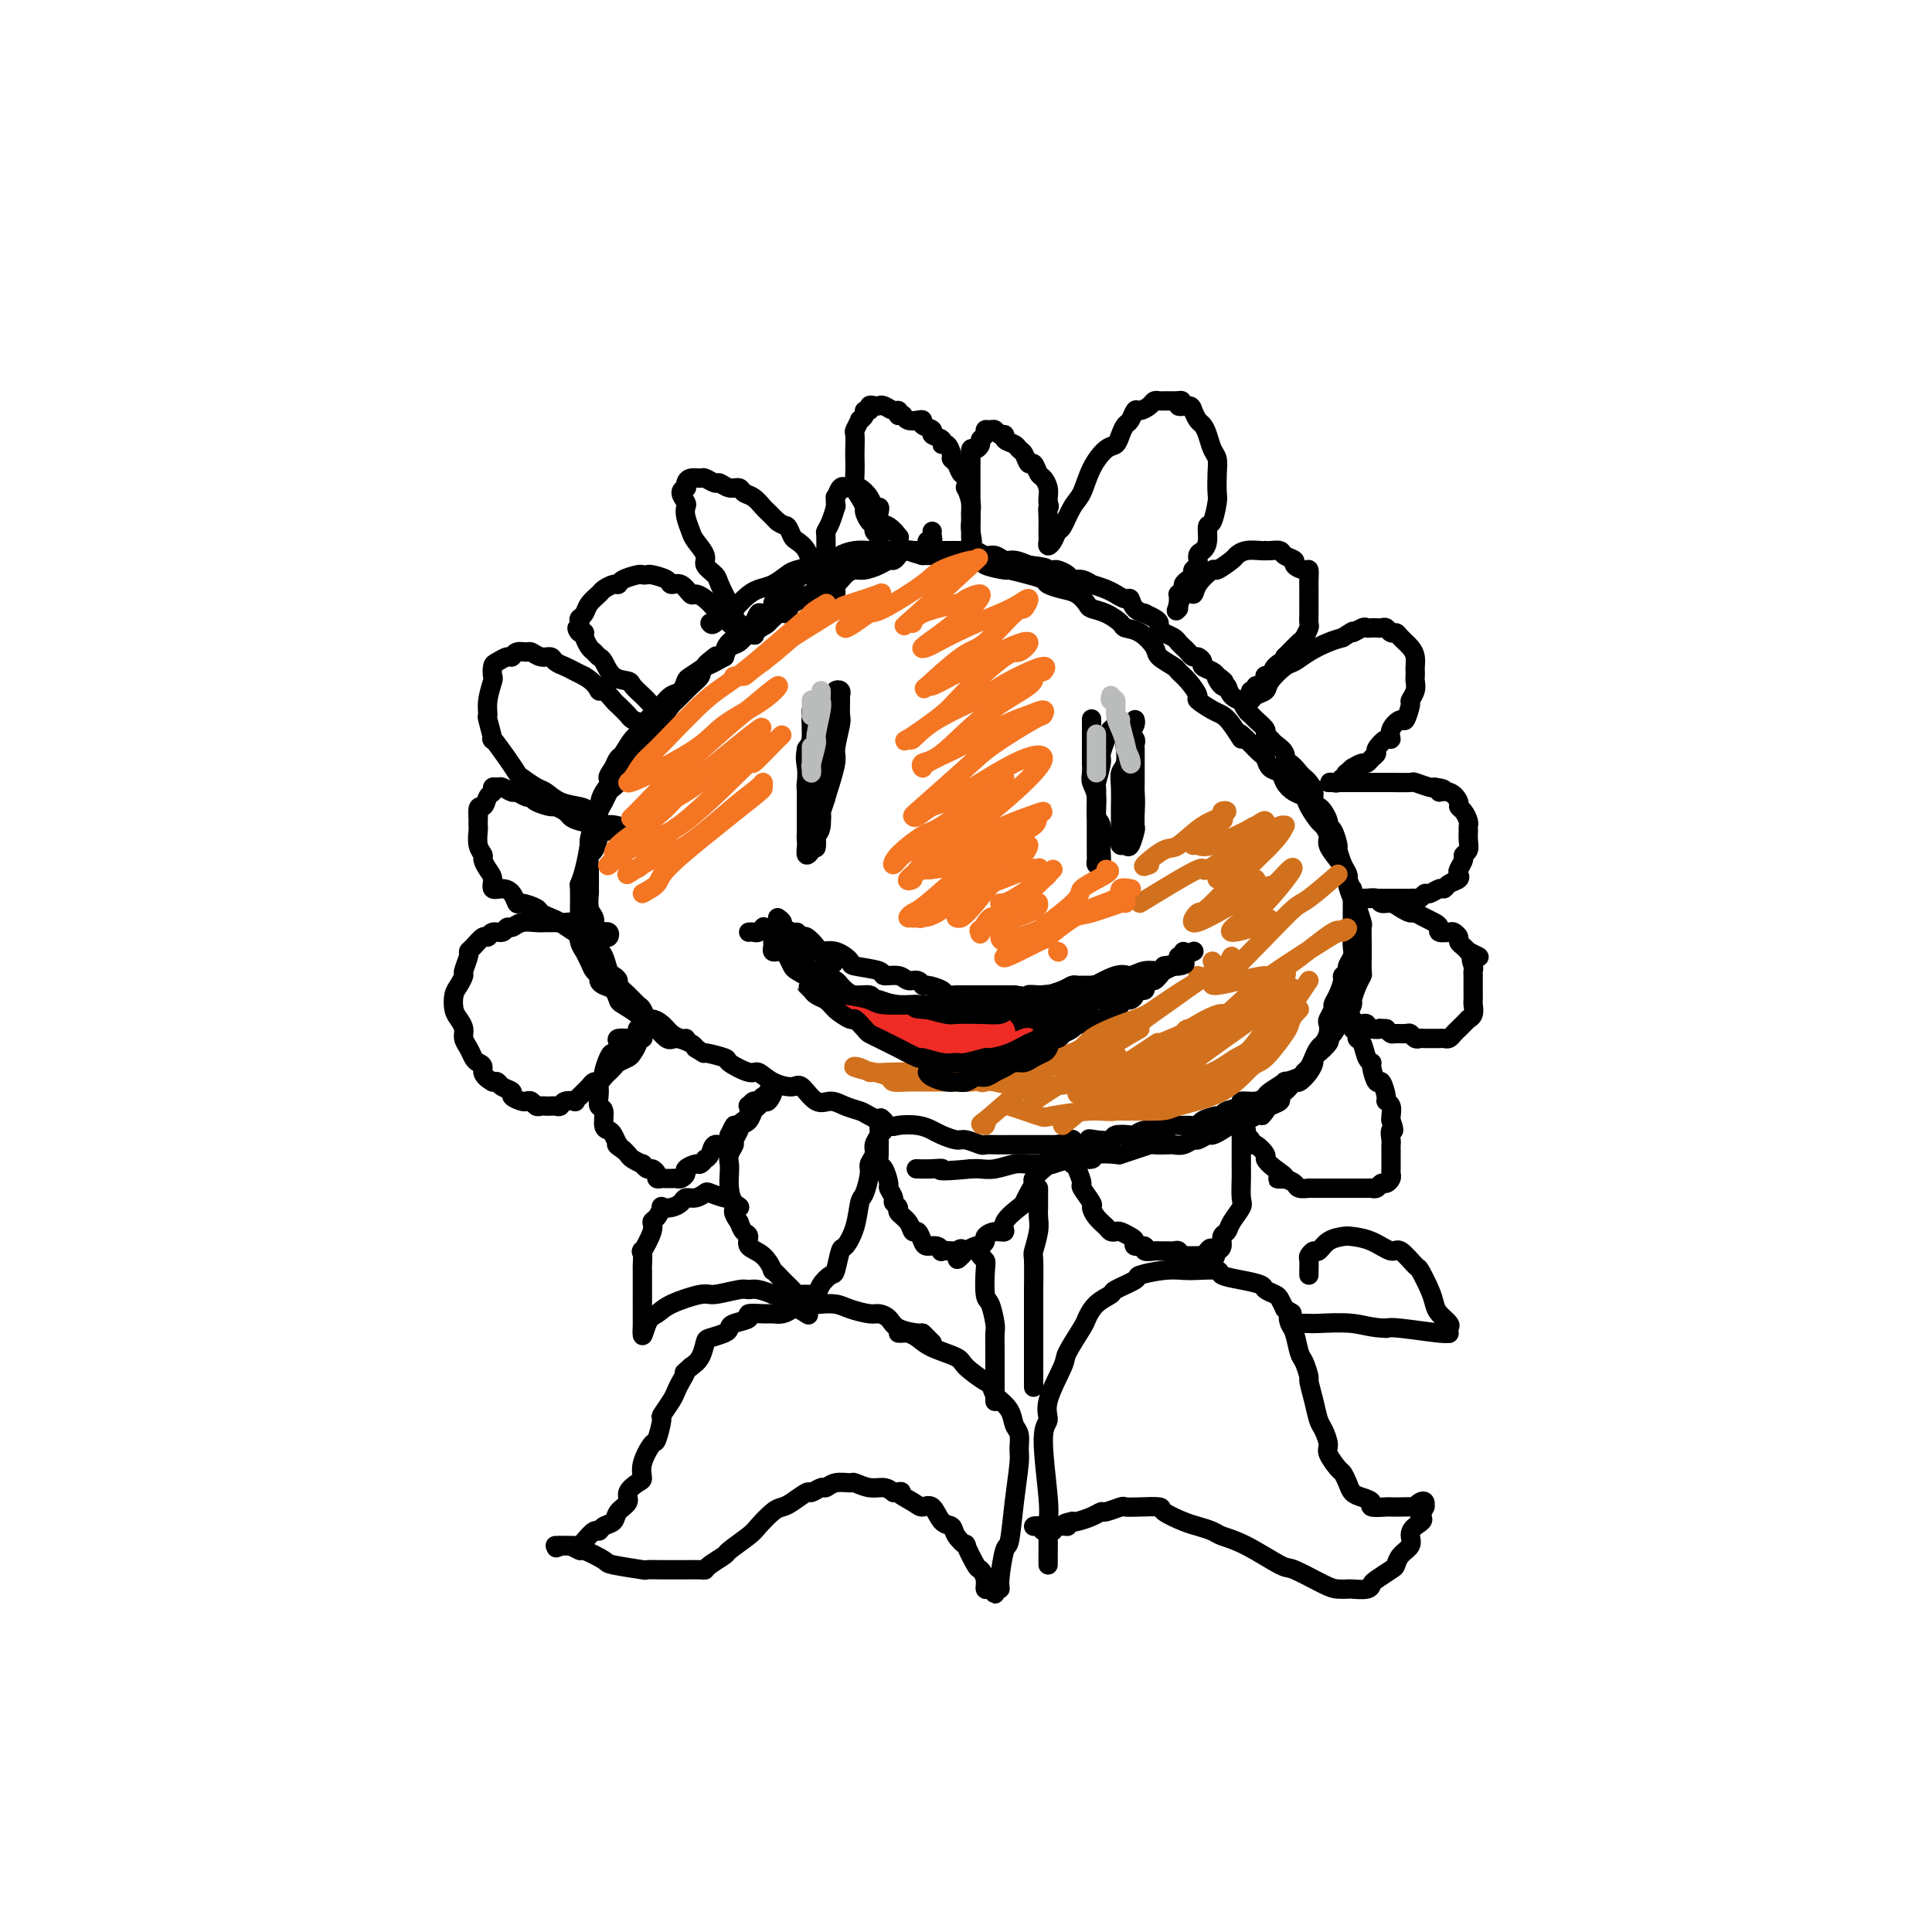 <svg viewBox='0 0 400 400' version='1.1' xmlns='http://www.w3.org/2000/svg' xmlns:xlink='http://www.w3.org/1999/xlink'><g fill='none' stroke='rgb(0,0,0)' stroke-width='4' stroke-linecap='round' stroke-linejoin='round'><path d='M173,118c0.090,-0.118 0.181,-0.236 0,0c-0.181,0.236 -0.633,0.827 -1,1c-0.367,0.173 -0.649,-0.071 -1,0c-0.351,0.071 -0.771,0.457 -1,1c-0.229,0.543 -0.268,1.242 -1,2c-0.732,0.758 -2.158,1.574 -3,2c-0.842,0.426 -1.099,0.463 -2,1c-0.901,0.537 -2.447,1.575 -3,2c-0.553,0.425 -0.113,0.236 -1,1c-0.887,0.764 -3.101,2.480 -4,3c-0.899,0.520 -0.484,-0.156 -1,0c-0.516,0.156 -1.963,1.145 -3,2c-1.037,0.855 -1.664,1.576 -2,2c-0.336,0.424 -0.379,0.551 -1,1c-0.621,0.449 -1.819,1.219 -3,2c-1.181,0.781 -2.347,1.574 -3,2c-0.653,0.426 -0.795,0.485 -1,1c-0.205,0.515 -0.474,1.486 -1,2c-0.526,0.514 -1.308,0.572 -2,1c-0.692,0.428 -1.294,1.228 -2,2c-0.706,0.772 -1.515,1.518 -2,2c-0.485,0.482 -0.644,0.700 -1,1c-0.356,0.300 -0.907,0.681 -1,1c-0.093,0.319 0.274,0.574 0,1c-0.274,0.426 -1.187,1.021 -2,2c-0.813,0.979 -1.527,2.340 -2,3c-0.473,0.660 -0.707,0.617 -1,1c-0.293,0.383 -0.647,1.191 -1,2'/><path d='M127,159c-2.367,3.251 -0.284,1.877 0,2c0.284,0.123 -1.229,1.741 -2,3c-0.771,1.259 -0.798,2.157 -1,3c-0.202,0.843 -0.580,1.631 -1,3c-0.420,1.369 -0.883,3.319 -1,4c-0.117,0.681 0.112,0.092 0,1c-0.112,0.908 -0.566,3.312 -1,5c-0.434,1.688 -0.848,2.659 -1,3c-0.152,0.341 -0.040,0.051 0,1c0.040,0.949 0.010,3.135 0,4c-0.010,0.865 0.001,0.408 0,1c-0.001,0.592 -0.015,2.234 0,3c0.015,0.766 0.060,0.656 0,1c-0.060,0.344 -0.224,1.143 0,2c0.224,0.857 0.834,1.774 1,2c0.166,0.226 -0.114,-0.238 0,0c0.114,0.238 0.621,1.177 1,2c0.379,0.823 0.630,1.529 1,2c0.370,0.471 0.859,0.708 1,1c0.141,0.292 -0.066,0.641 0,1c0.066,0.359 0.407,0.730 1,1c0.593,0.270 1.440,0.440 2,1c0.560,0.560 0.834,1.510 1,2c0.166,0.490 0.222,0.521 1,1c0.778,0.479 2.276,1.406 3,2c0.724,0.594 0.674,0.856 1,1c0.326,0.144 1.029,0.171 2,1c0.971,0.829 2.209,2.459 3,3c0.791,0.541 1.136,-0.008 2,0c0.864,0.008 2.247,0.574 3,1c0.753,0.426 0.877,0.713 1,1'/><path d='M144,217c2.531,1.565 1.359,0.978 2,1c0.641,0.022 3.093,0.653 4,1c0.907,0.347 0.267,0.409 1,1c0.733,0.591 2.839,1.710 4,2c1.161,0.290 1.378,-0.251 2,0c0.622,0.251 1.650,1.292 3,2c1.350,0.708 3.022,1.082 4,1c0.978,-0.082 1.264,-0.621 2,0c0.736,0.621 1.924,2.403 3,3c1.076,0.597 2.039,0.010 3,0c0.961,-0.010 1.918,0.558 3,1c1.082,0.442 2.288,0.759 3,1c0.712,0.241 0.929,0.407 2,1c1.071,0.593 2.996,1.611 4,2c1.004,0.389 1.088,0.147 2,0c0.912,-0.147 2.652,-0.198 4,0c1.348,0.198 2.305,0.645 3,1c0.695,0.355 1.127,0.617 2,1c0.873,0.383 2.186,0.887 3,1c0.814,0.113 1.129,-0.166 2,0c0.871,0.166 2.297,0.777 3,1c0.703,0.223 0.683,0.060 1,0c0.317,-0.060 0.973,-0.016 2,0c1.027,0.016 2.427,0.004 3,0c0.573,-0.004 0.318,-0.001 1,0c0.682,0.001 2.300,0.000 3,0c0.700,-0.000 0.483,-0.000 1,0c0.517,0.000 1.767,0.000 3,0c1.233,-0.000 2.447,-0.000 3,0c0.553,0.000 0.444,0.000 1,0c0.556,-0.000 1.778,-0.000 3,0'/><path d='M224,237c6.628,0.397 3.198,-0.612 2,-1c-1.198,-0.388 -0.165,-0.156 1,0c1.165,0.156 2.460,0.234 3,0c0.540,-0.234 0.325,-0.781 1,-1c0.675,-0.219 2.241,-0.110 3,0c0.759,0.110 0.712,0.222 1,0c0.288,-0.222 0.913,-0.777 2,-1c1.087,-0.223 2.637,-0.112 3,0c0.363,0.112 -0.459,0.227 0,0c0.459,-0.227 2.201,-0.796 3,-1c0.799,-0.204 0.655,-0.045 1,0c0.345,0.045 1.178,-0.026 2,0c0.822,0.026 1.632,0.147 2,0c0.368,-0.147 0.293,-0.564 1,-1c0.707,-0.436 2.197,-0.891 3,-1c0.803,-0.109 0.918,0.129 1,0c0.082,-0.129 0.131,-0.626 1,-1c0.869,-0.374 2.559,-0.624 3,-1c0.441,-0.376 -0.367,-0.879 0,-1c0.367,-0.121 1.910,0.140 3,0c1.090,-0.140 1.728,-0.681 2,-1c0.272,-0.319 0.177,-0.414 1,-1c0.823,-0.586 2.563,-1.661 3,-2c0.437,-0.339 -0.430,0.060 0,0c0.430,-0.060 2.155,-0.578 3,-1c0.845,-0.422 0.808,-0.747 1,-1c0.192,-0.253 0.612,-0.435 1,-1c0.388,-0.565 0.743,-1.512 1,-2c0.257,-0.488 0.415,-0.516 1,-1c0.585,-0.484 1.596,-1.424 2,-2c0.404,-0.576 0.202,-0.788 0,-1'/><path d='M275,215c2.437,-2.351 1.031,-1.727 1,-2c-0.031,-0.273 1.315,-1.441 2,-2c0.685,-0.559 0.709,-0.507 1,-1c0.291,-0.493 0.848,-1.530 1,-2c0.152,-0.470 -0.103,-0.371 0,-1c0.103,-0.629 0.563,-1.985 1,-3c0.437,-1.015 0.849,-1.688 1,-2c0.151,-0.312 0.040,-0.263 0,-1c-0.040,-0.737 -0.010,-2.262 0,-3c0.010,-0.738 -0.000,-0.691 0,-1c0.000,-0.309 0.012,-0.974 0,-2c-0.012,-1.026 -0.046,-2.414 0,-3c0.046,-0.586 0.171,-0.369 0,-1c-0.171,-0.631 -0.640,-2.111 -1,-3c-0.360,-0.889 -0.612,-1.186 -1,-2c-0.388,-0.814 -0.912,-2.143 -1,-3c-0.088,-0.857 0.260,-1.242 0,-2c-0.260,-0.758 -1.129,-1.889 -2,-3c-0.871,-1.111 -1.743,-2.202 -2,-3c-0.257,-0.798 0.101,-1.303 0,-2c-0.101,-0.697 -0.660,-1.587 -1,-2c-0.340,-0.413 -0.462,-0.351 -1,-1c-0.538,-0.649 -1.491,-2.009 -2,-3c-0.509,-0.991 -0.574,-1.612 -1,-2c-0.426,-0.388 -1.214,-0.542 -2,-1c-0.786,-0.458 -1.571,-1.220 -2,-2c-0.429,-0.780 -0.502,-1.576 -1,-2c-0.498,-0.424 -1.422,-0.474 -2,-1c-0.578,-0.526 -0.809,-1.526 -1,-2c-0.191,-0.474 -0.340,-0.421 -1,-1c-0.660,-0.579 -1.830,-1.789 -3,-3'/><path d='M258,153c-2.608,-2.633 -1.127,-0.215 -1,0c0.127,0.215 -1.099,-1.772 -2,-3c-0.901,-1.228 -1.476,-1.698 -2,-2c-0.524,-0.302 -0.995,-0.438 -2,-1c-1.005,-0.562 -2.543,-1.550 -3,-2c-0.457,-0.450 0.168,-0.361 0,-1c-0.168,-0.639 -1.129,-2.004 -2,-3c-0.871,-0.996 -1.653,-1.622 -2,-2c-0.347,-0.378 -0.258,-0.507 -1,-1c-0.742,-0.493 -2.316,-1.349 -3,-2c-0.684,-0.651 -0.479,-1.095 -1,-2c-0.521,-0.905 -1.768,-2.270 -3,-3c-1.232,-0.730 -2.448,-0.824 -3,-1c-0.552,-0.176 -0.440,-0.432 -1,-1c-0.560,-0.568 -1.790,-1.448 -3,-2c-1.210,-0.552 -2.398,-0.778 -3,-1c-0.602,-0.222 -0.618,-0.441 -1,-1c-0.382,-0.559 -1.129,-1.459 -2,-2c-0.871,-0.541 -1.867,-0.723 -3,-1c-1.133,-0.277 -2.405,-0.648 -3,-1c-0.595,-0.352 -0.514,-0.686 -1,-1c-0.486,-0.314 -1.540,-0.610 -3,-1c-1.460,-0.390 -3.328,-0.874 -4,-1c-0.672,-0.126 -0.149,0.106 -1,0c-0.851,-0.106 -3.077,-0.550 -4,-1c-0.923,-0.450 -0.544,-0.905 -1,-1c-0.456,-0.095 -1.746,0.171 -3,0c-1.254,-0.171 -2.470,-0.778 -3,-1c-0.530,-0.222 -0.373,-0.060 -1,0c-0.627,0.060 -2.036,0.017 -3,0c-0.964,-0.017 -1.482,-0.009 -2,0'/><path d='M191,115c-5.224,-1.464 -2.285,-1.125 -2,-1c0.285,0.125 -2.086,0.037 -3,0c-0.914,-0.037 -0.372,-0.024 -1,0c-0.628,0.024 -2.424,0.058 -3,0c-0.576,-0.058 0.070,-0.208 0,0c-0.070,0.208 -0.855,0.773 -2,1c-1.145,0.227 -2.648,0.116 -3,0c-0.352,-0.116 0.449,-0.238 0,0c-0.449,0.238 -2.147,0.834 -3,1c-0.853,0.166 -0.860,-0.100 -1,0c-0.140,0.100 -0.414,0.567 -1,1c-0.586,0.433 -1.484,0.833 -2,1c-0.516,0.167 -0.649,0.101 -1,0c-0.351,-0.101 -0.920,-0.235 -1,0c-0.080,0.235 0.330,0.840 0,1c-0.330,0.160 -1.401,-0.126 -2,0c-0.599,0.126 -0.725,0.664 -1,1c-0.275,0.336 -0.699,0.471 -1,1c-0.301,0.529 -0.480,1.452 -1,2c-0.520,0.548 -1.382,0.719 -2,1c-0.618,0.281 -0.991,0.670 -1,1c-0.009,0.330 0.348,0.599 0,1c-0.348,0.401 -1.401,0.933 -2,1c-0.599,0.067 -0.745,-0.330 -1,0c-0.255,0.330 -0.618,1.388 -1,2c-0.382,0.612 -0.782,0.777 -1,1c-0.218,0.223 -0.254,0.503 -1,1c-0.746,0.497 -2.201,1.211 -3,2c-0.799,0.789 -0.943,1.654 -1,2c-0.057,0.346 -0.029,0.173 0,0'/><path d='M170,149c0.009,0.332 0.017,0.665 0,1c-0.017,0.335 -0.061,0.674 0,1c0.061,0.326 0.226,0.639 0,1c-0.226,0.361 -0.844,0.769 -1,1c-0.156,0.231 0.151,0.285 0,1c-0.151,0.715 -0.758,2.093 -1,3c-0.242,0.907 -0.117,1.345 0,2c0.117,0.655 0.228,1.526 0,2c-0.228,0.474 -0.793,0.549 -1,1c-0.207,0.451 -0.055,1.276 0,2c0.055,0.724 0.015,1.345 0,2c-0.015,0.655 -0.004,1.344 0,2c0.004,0.656 -0.000,1.280 0,2c0.000,0.720 0.004,1.535 0,2c-0.004,0.465 -0.016,0.581 0,1c0.016,0.419 0.060,1.141 0,2c-0.060,0.859 -0.222,1.856 0,2c0.222,0.144 0.830,-0.567 1,-1c0.170,-0.433 -0.099,-0.590 0,-1c0.099,-0.410 0.565,-1.072 1,-2c0.435,-0.928 0.839,-2.122 1,-3c0.161,-0.878 0.081,-1.439 0,-2'/><path d='M170,168c0.691,-1.767 0.917,-2.683 1,-3c0.083,-0.317 0.022,-0.035 0,-1c-0.022,-0.965 -0.005,-3.179 0,-4c0.005,-0.821 -0.002,-0.250 0,-1c0.002,-0.750 0.015,-2.820 0,-4c-0.015,-1.180 -0.056,-1.469 0,-2c0.056,-0.531 0.208,-1.303 0,-2c-0.208,-0.697 -0.778,-1.317 -1,-2c-0.222,-0.683 -0.098,-1.428 0,-2c0.098,-0.572 0.170,-0.970 0,-1c-0.170,-0.030 -0.581,0.310 -1,1c-0.419,0.690 -0.844,1.731 -1,2c-0.156,0.269 -0.042,-0.234 0,0c0.042,0.234 0.011,1.203 0,2c-0.011,0.797 -0.003,1.420 0,2c0.003,0.580 0.001,1.118 0,2c-0.001,0.882 0.000,2.109 0,3c-0.000,0.891 -0.001,1.447 0,2c0.001,0.553 0.004,1.103 0,2c-0.004,0.897 -0.015,2.142 0,3c0.015,0.858 0.057,1.329 0,2c-0.057,0.671 -0.211,1.541 0,2c0.211,0.459 0.788,0.508 1,1c0.212,0.492 0.061,1.426 0,2c-0.061,0.574 -0.030,0.787 0,1'/><path d='M169,173c-0.137,4.293 0.020,2.027 0,1c-0.020,-1.027 -0.215,-0.815 0,-1c0.215,-0.185 0.842,-0.768 1,-2c0.158,-1.232 -0.154,-3.114 0,-4c0.154,-0.886 0.773,-0.777 1,-2c0.227,-1.223 0.060,-3.779 0,-5c-0.060,-1.221 -0.015,-1.106 0,-2c0.015,-0.894 0.000,-2.798 0,-4c-0.000,-1.202 0.015,-1.702 0,-2c-0.015,-0.298 -0.060,-0.394 0,-1c0.060,-0.606 0.226,-1.722 0,-2c-0.226,-0.278 -0.844,0.282 -1,0c-0.156,-0.282 0.151,-1.407 0,-2c-0.151,-0.593 -0.758,-0.654 -1,-1c-0.242,-0.346 -0.118,-0.978 0,-1c0.118,-0.022 0.228,0.564 0,1c-0.228,0.436 -0.796,0.722 -1,1c-0.204,0.278 -0.044,0.549 0,1c0.044,0.451 -0.027,1.083 0,2c0.027,0.917 0.150,2.119 0,3c-0.150,0.881 -0.575,1.440 -1,2'/><path d='M167,155c-0.464,1.999 -0.124,2.997 0,4c0.124,1.003 0.034,2.012 0,3c-0.034,0.988 -0.010,1.956 0,3c0.010,1.044 0.005,2.162 0,3c-0.005,0.838 -0.011,1.394 0,2c0.011,0.606 0.040,1.263 0,2c-0.040,0.737 -0.149,1.555 0,2c0.149,0.445 0.555,0.519 1,0c0.445,-0.519 0.927,-1.630 1,-2c0.073,-0.370 -0.264,0.003 0,-1c0.264,-1.003 1.128,-3.380 2,-6c0.872,-2.620 1.750,-5.483 2,-7c0.250,-1.517 -0.130,-1.688 0,-3c0.130,-1.312 0.768,-3.767 1,-5c0.232,-1.233 0.058,-1.245 0,-2c-0.058,-0.755 -0.001,-2.252 0,-3c0.001,-0.748 -0.055,-0.747 0,-1c0.055,-0.253 0.221,-0.758 0,-1c-0.221,-0.242 -0.829,-0.219 -1,0c-0.171,0.219 0.094,0.634 0,1c-0.094,0.366 -0.547,0.683 -1,1'/><path d='M172,145c-0.111,-2.115 0.110,-0.903 0,0c-0.110,0.903 -0.551,1.497 -1,3c-0.449,1.503 -0.905,3.917 -1,5c-0.095,1.083 0.171,0.837 0,2c-0.171,1.163 -0.778,3.735 -1,5c-0.222,1.265 -0.060,1.221 0,2c0.060,0.779 0.016,2.379 0,4c-0.016,1.621 -0.004,3.261 0,4c0.004,0.739 0.001,0.576 0,1c-0.001,0.424 -0.000,1.433 0,2c0.000,0.567 0.000,0.691 0,1c-0.000,0.309 -0.000,0.803 0,1c0.000,0.197 0.000,0.099 0,0'/><path d='M235,149c0.083,0.254 0.167,0.509 0,1c-0.167,0.491 -0.584,1.219 -1,2c-0.416,0.781 -0.829,1.614 -1,2c-0.171,0.386 -0.098,0.326 0,1c0.098,0.674 0.222,2.083 0,3c-0.222,0.917 -0.792,1.342 -1,2c-0.208,0.658 -0.056,1.549 0,3c0.056,1.451 0.015,3.464 0,4c-0.015,0.536 -0.004,-0.403 0,0c0.004,0.403 0.001,2.149 0,3c-0.001,0.851 -0.001,0.806 0,1c0.001,0.194 0.003,0.625 0,1c-0.003,0.375 -0.012,0.692 0,1c0.012,0.308 0.046,0.608 0,1c-0.046,0.392 -0.170,0.878 0,1c0.170,0.122 0.634,-0.119 1,0c0.366,0.119 0.634,0.599 1,0c0.366,-0.599 0.829,-2.277 1,-3c0.171,-0.723 0.049,-0.492 0,-1c-0.049,-0.508 -0.024,-1.754 0,-3'/><path d='M235,168c0.155,-1.915 0.042,-3.203 0,-4c-0.042,-0.797 -0.011,-1.102 0,-2c0.011,-0.898 0.004,-2.387 0,-3c-0.004,-0.613 -0.005,-0.349 0,-1c0.005,-0.651 0.018,-2.217 0,-3c-0.018,-0.783 -0.065,-0.783 0,-1c0.065,-0.217 0.243,-0.650 0,-1c-0.243,-0.350 -0.906,-0.615 -1,-1c-0.094,-0.385 0.381,-0.889 0,-1c-0.381,-0.111 -1.618,0.171 -2,0c-0.382,-0.171 0.091,-0.794 0,-1c-0.091,-0.206 -0.746,0.006 -1,0c-0.254,-0.006 -0.105,-0.229 0,0c0.105,0.229 0.168,0.909 0,1c-0.168,0.091 -0.566,-0.407 -1,0c-0.434,0.407 -0.905,1.718 -1,2c-0.095,0.282 0.185,-0.463 0,0c-0.185,0.463 -0.834,2.136 -1,3c-0.166,0.864 0.152,0.918 0,2c-0.152,1.082 -0.773,3.191 -1,4c-0.227,0.809 -0.061,0.318 0,1c0.061,0.682 0.016,2.536 0,4c-0.016,1.464 -0.004,2.539 0,3c0.004,0.461 0.001,0.309 0,1c-0.001,0.691 -0.000,2.227 0,3c0.000,0.773 -0.001,0.785 0,1c0.001,0.215 0.003,0.632 0,1c-0.003,0.368 -0.011,0.686 0,1c0.011,0.314 0.041,0.623 0,1c-0.041,0.377 -0.155,0.822 0,1c0.155,0.178 0.577,0.089 1,0'/><path d='M228,179c0.159,2.238 0.058,-0.667 0,-2c-0.058,-1.333 -0.072,-1.096 0,-2c0.072,-0.904 0.229,-2.951 0,-4c-0.229,-1.049 -0.846,-1.100 -1,-2c-0.154,-0.900 0.155,-2.650 0,-4c-0.155,-1.350 -0.774,-2.301 -1,-3c-0.226,-0.699 -0.061,-1.145 0,-2c0.061,-0.855 0.016,-2.117 0,-3c-0.016,-0.883 -0.004,-1.385 0,-2c0.004,-0.615 0.001,-1.342 0,-2c-0.001,-0.658 -0.000,-1.246 0,-2c0.000,-0.754 0.000,-1.674 0,-2c-0.000,-0.326 -0.000,-0.058 0,0c0.000,0.058 0.000,-0.093 0,0c-0.000,0.093 -0.000,0.431 0,1c0.000,0.569 0.000,1.369 0,3c-0.000,1.631 -0.000,4.093 0,5c0.000,0.907 0.000,0.259 0,0c-0.000,-0.259 -0.000,-0.130 0,0'/><path d='M160,192c-0.120,0.446 -0.240,0.893 0,1c0.240,0.107 0.839,-0.125 1,0c0.161,0.125 -0.116,0.606 0,1c0.116,0.394 0.625,0.699 1,1c0.375,0.301 0.615,0.596 1,1c0.385,0.404 0.914,0.916 1,1c0.086,0.084 -0.273,-0.262 0,0c0.273,0.262 1.176,1.131 2,2c0.824,0.869 1.569,1.739 2,2c0.431,0.261 0.549,-0.085 1,0c0.451,0.085 1.236,0.601 2,1c0.764,0.399 1.508,0.680 2,1c0.492,0.320 0.733,0.677 1,1c0.267,0.323 0.561,0.611 1,1c0.439,0.389 1.025,0.879 2,1c0.975,0.121 2.340,-0.126 3,0c0.660,0.126 0.614,0.626 1,1c0.386,0.374 1.205,0.621 2,1c0.795,0.379 1.568,0.890 2,1c0.432,0.110 0.524,-0.181 1,0c0.476,0.181 1.338,0.833 2,1c0.662,0.167 1.126,-0.151 2,0c0.874,0.151 2.158,0.771 3,1c0.842,0.229 1.240,0.065 2,0c0.760,-0.065 1.880,-0.033 3,0'/><path d='M198,211c3.872,0.773 3.052,0.204 3,0c-0.052,-0.204 0.663,-0.045 2,0c1.337,0.045 3.296,-0.026 4,0c0.704,0.026 0.153,0.148 2,0c1.847,-0.148 6.094,-0.565 8,-1c1.906,-0.435 1.473,-0.886 2,-1c0.527,-0.114 2.015,0.109 3,0c0.985,-0.109 1.467,-0.551 2,-1c0.533,-0.449 1.117,-0.904 2,-1c0.883,-0.096 2.066,0.169 3,0c0.934,-0.169 1.620,-0.771 2,-1c0.380,-0.229 0.455,-0.085 1,0c0.545,0.085 1.561,0.111 2,0c0.439,-0.111 0.302,-0.358 1,-1c0.698,-0.642 2.232,-1.678 3,-2c0.768,-0.322 0.770,0.069 1,0c0.230,-0.069 0.688,-0.597 1,-1c0.312,-0.403 0.480,-0.681 1,-1c0.520,-0.319 1.393,-0.678 2,-1c0.607,-0.322 0.947,-0.606 1,-1c0.053,-0.394 -0.182,-0.900 0,-1c0.182,-0.100 0.780,0.204 1,0c0.220,-0.204 0.063,-0.915 0,-1c-0.063,-0.085 -0.031,0.458 0,1'/><path d='M245,198c3.833,-1.833 1.917,-0.917 0,0'/><path d='M155,193c0.339,-0.030 0.679,-0.060 1,0c0.321,0.060 0.625,0.208 1,0c0.375,-0.208 0.821,-0.774 1,-1c0.179,-0.226 0.089,-0.113 0,0'/><path d='M160,195c0.024,0.311 0.048,0.621 0,1c-0.048,0.379 -0.167,0.826 0,1c0.167,0.174 0.621,0.074 1,0c0.379,-0.074 0.683,-0.121 1,0c0.317,0.121 0.648,0.409 1,1c0.352,0.591 0.727,1.486 1,2c0.273,0.514 0.444,0.648 1,1c0.556,0.352 1.496,0.921 2,1c0.504,0.079 0.573,-0.333 1,0c0.427,0.333 1.213,1.412 2,2c0.787,0.588 1.574,0.686 2,1c0.426,0.314 0.489,0.845 1,1c0.511,0.155 1.468,-0.064 2,0c0.532,0.064 0.637,0.413 1,1c0.363,0.587 0.984,1.411 2,2c1.016,0.589 2.425,0.941 3,1c0.575,0.059 0.314,-0.177 1,0c0.686,0.177 2.318,0.765 3,1c0.682,0.235 0.413,0.115 1,0c0.587,-0.115 2.029,-0.227 3,0c0.971,0.227 1.471,0.793 2,1c0.529,0.207 1.089,0.056 2,0c0.911,-0.056 2.175,-0.018 3,0c0.825,0.018 1.211,0.015 2,0c0.789,-0.015 1.982,-0.043 3,0c1.018,0.043 1.862,0.155 3,0c1.138,-0.155 2.569,-0.578 4,-1'/><path d='M208,211c5.755,0.353 5.141,0.235 5,0c-0.141,-0.235 0.190,-0.589 1,-1c0.810,-0.411 2.100,-0.881 3,-1c0.900,-0.119 1.411,0.112 2,0c0.589,-0.112 1.256,-0.566 2,-1c0.744,-0.434 1.564,-0.849 2,-1c0.436,-0.151 0.488,-0.040 1,0c0.512,0.040 1.484,0.007 2,0c0.516,-0.007 0.577,0.012 1,0c0.423,-0.012 1.209,-0.055 2,0c0.791,0.055 1.588,0.208 2,0c0.412,-0.208 0.439,-0.777 1,-1c0.561,-0.223 1.657,-0.099 2,0c0.343,0.099 -0.065,0.174 0,0c0.065,-0.174 0.603,-0.598 1,-1c0.397,-0.402 0.652,-0.783 1,-1c0.348,-0.217 0.787,-0.269 1,0c0.213,0.269 0.199,0.861 0,1c-0.199,0.139 -0.583,-0.174 -1,0c-0.417,0.174 -0.868,0.835 -1,1c-0.132,0.165 0.053,-0.166 0,0c-0.053,0.166 -0.344,0.828 -1,1c-0.656,0.172 -1.677,-0.146 -2,0c-0.323,0.146 0.050,0.756 0,1c-0.050,0.244 -0.525,0.122 -1,0'/><path d='M231,208c-0.893,1.012 -0.624,1.543 -1,2c-0.376,0.457 -1.396,0.840 -2,1c-0.604,0.160 -0.791,0.098 -1,0c-0.209,-0.098 -0.441,-0.233 -1,0c-0.559,0.233 -1.444,0.833 -2,1c-0.556,0.167 -0.784,-0.099 -1,0c-0.216,0.099 -0.421,0.562 -1,1c-0.579,0.438 -1.534,0.849 -2,1c-0.466,0.151 -0.445,0.041 -1,0c-0.555,-0.041 -1.687,-0.012 -2,0c-0.313,0.012 0.193,0.007 0,0c-0.193,-0.007 -1.085,-0.016 -2,0c-0.915,0.016 -1.854,0.057 -2,0c-0.146,-0.057 0.500,-0.211 0,0c-0.500,0.211 -2.148,0.789 -3,1c-0.852,0.211 -0.910,0.057 -1,0c-0.090,-0.057 -0.214,-0.015 -1,0c-0.786,0.015 -2.236,0.004 -3,0c-0.764,-0.004 -0.842,-0.001 -1,0c-0.158,0.001 -0.394,0.000 -1,0c-0.606,-0.000 -1.581,-0.000 -2,0c-0.419,0.000 -0.283,0.000 -1,0c-0.717,-0.000 -2.288,-0.000 -3,0c-0.712,0.000 -0.566,0.001 -1,0c-0.434,-0.001 -1.449,-0.004 -2,0c-0.551,0.004 -0.638,0.016 -1,0c-0.362,-0.016 -1.000,-0.060 -2,0c-1.000,0.060 -2.361,0.222 -3,0c-0.639,-0.222 -0.557,-0.829 -1,-1c-0.443,-0.171 -1.412,0.094 -2,0c-0.588,-0.094 -0.794,-0.547 -1,-1'/><path d='M184,213c-5.985,-0.397 -2.947,-0.890 -2,-1c0.947,-0.110 -0.196,0.162 -1,0c-0.804,-0.162 -1.270,-0.757 -2,-1c-0.730,-0.243 -1.726,-0.133 -2,0c-0.274,0.133 0.172,0.288 0,0c-0.172,-0.288 -0.963,-1.018 -1,-1c-0.037,0.018 0.680,0.783 1,1c0.320,0.217 0.243,-0.114 1,0c0.757,0.114 2.347,0.674 3,1c0.653,0.326 0.368,0.417 1,1c0.632,0.583 2.182,1.658 3,2c0.818,0.342 0.906,-0.048 1,0c0.094,0.048 0.195,0.535 1,1c0.805,0.465 2.315,0.909 3,1c0.685,0.091 0.544,-0.172 1,0c0.456,0.172 1.507,0.779 2,1c0.493,0.221 0.428,0.056 1,0c0.572,-0.056 1.782,-0.005 3,0c1.218,0.005 2.443,-0.037 3,0c0.557,0.037 0.445,0.153 1,0c0.555,-0.153 1.778,-0.577 3,-1'/><path d='M204,217c1.970,-0.031 1.397,0.392 2,0c0.603,-0.392 2.384,-1.597 4,-2c1.616,-0.403 3.067,-0.002 4,0c0.933,0.002 1.349,-0.396 2,-1c0.651,-0.604 1.536,-1.415 2,-2c0.464,-0.585 0.505,-0.944 1,-1c0.495,-0.056 1.442,0.190 2,0c0.558,-0.190 0.725,-0.817 1,-1c0.275,-0.183 0.658,0.080 1,0c0.342,-0.080 0.644,-0.501 1,-1c0.356,-0.499 0.767,-1.077 1,-1c0.233,0.077 0.289,0.809 0,1c-0.289,0.191 -0.924,-0.160 -1,0c-0.076,0.160 0.407,0.831 0,1c-0.407,0.169 -1.703,-0.162 -2,0c-0.297,0.162 0.406,0.818 0,1c-0.406,0.182 -1.920,-0.110 -3,0c-1.080,0.110 -1.724,0.622 -2,1c-0.276,0.378 -0.183,0.623 -1,1c-0.817,0.377 -2.545,0.885 -3,1c-0.455,0.115 0.365,-0.162 0,0c-0.365,0.162 -1.913,0.764 -3,1c-1.087,0.236 -1.714,0.104 -2,0c-0.286,-0.104 -0.231,-0.182 -1,0c-0.769,0.182 -2.363,0.623 -3,1c-0.637,0.377 -0.319,0.688 0,1'/><path d='M204,217c-3.444,1.238 -2.054,0.332 -2,0c0.054,-0.332 -1.229,-0.092 -2,0c-0.771,0.092 -1.032,0.035 -2,0c-0.968,-0.035 -2.644,-0.047 -3,0c-0.356,0.047 0.606,0.153 0,0c-0.606,-0.153 -2.781,-0.566 -4,-1c-1.219,-0.434 -1.484,-0.889 -2,-1c-0.516,-0.111 -1.285,0.124 -2,0c-0.715,-0.124 -1.376,-0.605 -2,-1c-0.624,-0.395 -1.211,-0.702 -2,-1c-0.789,-0.298 -1.779,-0.586 -3,-1c-1.221,-0.414 -2.673,-0.955 -3,-1c-0.327,-0.045 0.469,0.405 0,0c-0.469,-0.405 -2.205,-1.666 -3,-2c-0.795,-0.334 -0.648,0.260 -1,0c-0.352,-0.260 -1.201,-1.373 -2,-2c-0.799,-0.627 -1.546,-0.768 -2,-1c-0.454,-0.232 -0.613,-0.557 -1,-1c-0.387,-0.443 -1.001,-1.005 -1,-1c0.001,0.005 0.616,0.578 1,1c0.384,0.422 0.538,0.692 1,1c0.462,0.308 1.231,0.654 2,1'/><path d='M171,207c0.900,0.510 1.649,0.785 2,1c0.351,0.215 0.305,0.370 1,1c0.695,0.630 2.132,1.734 3,2c0.868,0.266 1.166,-0.307 2,0c0.834,0.307 2.203,1.495 4,2c1.797,0.505 4.022,0.328 8,0c3.978,-0.328 9.708,-0.808 12,-1c2.292,-0.192 1.146,-0.096 0,0'/><path d='M183,114c-0.414,-0.333 -0.828,-0.667 -1,-1c-0.172,-0.333 -0.101,-0.666 0,-1c0.101,-0.334 0.233,-0.671 0,-1c-0.233,-0.329 -0.832,-0.651 -1,-1c-0.168,-0.349 0.096,-0.727 0,-1c-0.096,-0.273 -0.551,-0.443 -1,-1c-0.449,-0.557 -0.891,-1.503 -1,-2c-0.109,-0.497 0.114,-0.546 0,-1c-0.114,-0.454 -0.567,-1.314 -1,-2c-0.433,-0.686 -0.848,-1.200 -1,-2c-0.152,-0.800 -0.042,-1.887 0,-3c0.042,-1.113 0.015,-2.254 0,-3c-0.015,-0.746 -0.019,-1.099 0,-2c0.019,-0.901 0.062,-2.349 0,-3c-0.062,-0.651 -0.228,-0.504 0,-1c0.228,-0.496 0.850,-1.634 1,-2c0.150,-0.366 -0.171,0.042 0,0c0.171,-0.042 0.833,-0.533 1,-1c0.167,-0.467 -0.162,-0.909 0,-1c0.162,-0.091 0.816,0.171 1,0c0.184,-0.171 -0.102,-0.774 0,-1c0.102,-0.226 0.591,-0.075 1,0c0.409,0.075 0.737,0.075 1,0c0.263,-0.075 0.462,-0.226 1,0c0.538,0.226 1.414,0.830 2,1c0.586,0.170 0.882,-0.094 1,0c0.118,0.094 0.059,0.547 0,1'/><path d='M186,86c1.122,0.095 0.925,-0.168 1,0c0.075,0.168 0.420,0.766 1,1c0.580,0.234 1.393,0.104 2,0c0.607,-0.104 1.008,-0.183 1,0c-0.008,0.183 -0.423,0.628 0,1c0.423,0.372 1.685,0.672 2,1c0.315,0.328 -0.318,0.683 0,1c0.318,0.317 1.587,0.596 2,1c0.413,0.404 -0.030,0.933 0,1c0.030,0.067 0.533,-0.329 1,0c0.467,0.329 0.899,1.382 1,2c0.101,0.618 -0.130,0.801 0,1c0.130,0.199 0.622,0.415 1,1c0.378,0.585 0.641,1.539 1,2c0.359,0.461 0.814,0.428 1,1c0.186,0.572 0.102,1.749 0,2c-0.102,0.251 -0.224,-0.423 0,0c0.224,0.423 0.792,1.945 1,3c0.208,1.055 0.056,1.644 0,2c-0.056,0.356 -0.015,0.478 0,1c0.015,0.522 0.004,1.444 0,2c-0.004,0.556 -0.001,0.747 0,1c0.001,0.253 0.000,0.568 0,1c-0.000,0.432 -0.000,0.981 0,1c0.000,0.019 0.000,-0.490 0,-1'/><path d='M201,111c0.619,2.483 0.166,0.189 0,-1c-0.166,-1.189 -0.044,-1.273 0,-2c0.044,-0.727 0.012,-2.095 0,-3c-0.012,-0.905 -0.003,-1.346 0,-2c0.003,-0.654 0.001,-1.522 0,-2c-0.001,-0.478 -0.001,-0.567 0,-1c0.001,-0.433 0.003,-1.212 0,-2c-0.003,-0.788 -0.011,-1.587 0,-2c0.011,-0.413 0.040,-0.439 0,-1c-0.040,-0.561 -0.150,-1.656 0,-2c0.150,-0.344 0.561,0.062 1,0c0.439,-0.062 0.905,-0.591 1,-1c0.095,-0.409 -0.182,-0.699 0,-1c0.182,-0.301 0.822,-0.613 1,-1c0.178,-0.387 -0.106,-0.851 0,-1c0.106,-0.149 0.601,0.016 1,0c0.399,-0.016 0.702,-0.212 1,0c0.298,0.212 0.591,0.831 1,1c0.409,0.169 0.936,-0.111 1,0c0.064,0.111 -0.334,0.612 0,1c0.334,0.388 1.399,0.662 2,1c0.601,0.338 0.739,0.738 1,1c0.261,0.262 0.647,0.384 1,1c0.353,0.616 0.673,1.726 1,2c0.327,0.274 0.662,-0.288 1,0c0.338,0.288 0.679,1.425 1,2c0.321,0.575 0.622,0.587 1,1c0.378,0.413 0.833,1.227 1,2c0.167,0.773 0.048,1.507 0,2c-0.048,0.493 -0.024,0.747 0,1'/><path d='M217,104c0.464,1.372 0.124,0.801 0,1c-0.124,0.199 -0.033,1.166 0,2c0.033,0.834 0.008,1.534 0,2c-0.008,0.466 0.001,0.697 0,1c-0.001,0.303 -0.011,0.676 0,1c0.011,0.324 0.044,0.598 0,1c-0.044,0.402 -0.163,0.932 0,1c0.163,0.068 0.610,-0.325 1,-1c0.390,-0.675 0.722,-1.632 1,-2c0.278,-0.368 0.501,-0.148 1,-1c0.499,-0.852 1.275,-2.777 2,-4c0.725,-1.223 1.398,-1.745 2,-3c0.602,-1.255 1.131,-3.243 2,-5c0.869,-1.757 2.078,-3.281 3,-4c0.922,-0.719 1.557,-0.631 2,-1c0.443,-0.369 0.695,-1.194 1,-2c0.305,-0.806 0.663,-1.592 1,-2c0.337,-0.408 0.654,-0.439 1,-1c0.346,-0.561 0.723,-1.653 1,-2c0.277,-0.347 0.456,0.051 1,0c0.544,-0.051 1.455,-0.549 2,-1c0.545,-0.451 0.726,-0.853 1,-1c0.274,-0.147 0.640,-0.039 1,0c0.360,0.039 0.712,0.011 1,0c0.288,-0.011 0.511,-0.003 1,0c0.489,0.003 1.245,0.002 2,0'/><path d='M244,83c1.438,-0.384 0.035,0.656 0,1c-0.035,0.344 1.300,-0.008 2,0c0.700,0.008 0.765,0.376 1,1c0.235,0.624 0.641,1.504 1,2c0.359,0.496 0.671,0.610 1,1c0.329,0.390 0.677,1.057 1,2c0.323,0.943 0.623,2.161 1,3c0.377,0.839 0.830,1.297 1,2c0.170,0.703 0.056,1.650 0,3c-0.056,1.350 -0.053,3.103 0,4c0.053,0.897 0.155,0.937 0,2c-0.155,1.063 -0.567,3.148 -1,4c-0.433,0.852 -0.885,0.470 -1,1c-0.115,0.530 0.109,1.973 0,3c-0.109,1.027 -0.550,1.637 -1,2c-0.450,0.363 -0.908,0.478 -1,1c-0.092,0.522 0.181,1.449 0,2c-0.181,0.551 -0.818,0.725 -1,1c-0.182,0.275 0.091,0.652 0,1c-0.091,0.348 -0.546,0.667 -1,1c-0.454,0.333 -0.906,0.681 -1,1c-0.094,0.319 0.171,0.610 0,1c-0.171,0.390 -0.778,0.880 -1,1c-0.222,0.120 -0.060,-0.128 0,0c0.060,0.128 0.016,0.632 0,1c-0.016,0.368 -0.004,0.599 0,1c0.004,0.401 0.001,0.972 0,1c-0.001,0.028 -0.001,-0.486 0,-1'/><path d='M244,125c-1.129,3.705 0.048,-0.532 1,-2c0.952,-1.468 1.677,-0.165 2,0c0.323,0.165 0.243,-0.806 1,-2c0.757,-1.194 2.351,-2.611 3,-3c0.649,-0.389 0.352,0.250 1,0c0.648,-0.250 2.240,-1.387 3,-2c0.760,-0.613 0.686,-0.700 1,-1c0.314,-0.300 1.014,-0.812 2,-1c0.986,-0.188 2.257,-0.051 3,0c0.743,0.051 0.957,0.017 1,0c0.043,-0.017 -0.086,-0.015 0,0c0.086,0.015 0.385,0.045 1,0c0.615,-0.045 1.544,-0.166 2,0c0.456,0.166 0.437,0.617 1,1c0.563,0.383 1.706,0.697 2,1c0.294,0.303 -0.261,0.596 0,1c0.261,0.404 1.338,0.920 2,1c0.662,0.080 0.909,-0.274 1,0c0.091,0.274 0.024,1.178 0,2c-0.024,0.822 -0.006,1.563 0,2c0.006,0.437 0.001,0.569 0,1c-0.001,0.431 0.000,1.161 0,2c-0.000,0.839 -0.003,1.787 0,2c0.003,0.213 0.013,-0.309 0,0c-0.013,0.309 -0.049,1.448 0,2c0.049,0.552 0.182,0.515 0,1c-0.182,0.485 -0.678,1.491 -1,2c-0.322,0.509 -0.471,0.522 -1,1c-0.529,0.478 -1.437,1.422 -2,2c-0.563,0.578 -0.782,0.789 -1,1'/><path d='M266,136c-0.664,2.364 0.176,1.274 0,1c-0.176,-0.274 -1.367,0.269 -2,1c-0.633,0.731 -0.708,1.650 -1,2c-0.292,0.350 -0.800,0.131 -1,0c-0.200,-0.131 -0.091,-0.175 0,0c0.091,0.175 0.164,0.568 0,1c-0.164,0.432 -0.566,0.903 -1,1c-0.434,0.097 -0.901,-0.180 -1,0c-0.099,0.180 0.172,0.816 0,1c-0.172,0.184 -0.785,-0.083 -1,0c-0.215,0.083 -0.032,0.515 0,1c0.032,0.485 -0.087,1.023 0,1c0.087,-0.023 0.379,-0.607 1,-1c0.621,-0.393 1.572,-0.594 2,-1c0.428,-0.406 0.334,-1.015 1,-2c0.666,-0.985 2.093,-2.344 3,-3c0.907,-0.656 1.295,-0.609 2,-1c0.705,-0.391 1.728,-1.221 3,-2c1.272,-0.779 2.792,-1.508 4,-2c1.208,-0.492 2.104,-0.746 3,-1'/><path d='M278,132c3.284,-2.177 1.993,-1.119 2,-1c0.007,0.119 1.311,-0.700 2,-1c0.689,-0.300 0.762,-0.081 1,0c0.238,0.081 0.641,0.026 1,0c0.359,-0.026 0.674,-0.022 1,0c0.326,0.022 0.664,0.061 1,0c0.336,-0.061 0.671,-0.220 1,0c0.329,0.220 0.652,0.821 1,1c0.348,0.179 0.720,-0.065 1,0c0.280,0.065 0.467,0.437 1,1c0.533,0.563 1.411,1.317 2,2c0.589,0.683 0.890,1.296 1,2c0.110,0.704 0.031,1.501 0,2c-0.031,0.499 -0.012,0.701 0,1c0.012,0.299 0.018,0.693 0,1c-0.018,0.307 -0.061,0.525 0,1c0.061,0.475 0.225,1.208 0,2c-0.225,0.792 -0.838,1.643 -1,2c-0.162,0.357 0.129,0.219 0,1c-0.129,0.781 -0.677,2.481 -1,3c-0.323,0.519 -0.420,-0.141 -1,0c-0.580,0.141 -1.643,1.085 -2,2c-0.357,0.915 -0.008,1.803 0,2c0.008,0.197 -0.327,-0.297 -1,0c-0.673,0.297 -1.685,1.385 -2,2c-0.315,0.615 0.068,0.756 0,1c-0.068,0.244 -0.585,0.591 -1,1c-0.415,0.409 -0.727,0.879 -1,1c-0.273,0.121 -0.507,-0.108 -1,0c-0.493,0.108 -1.247,0.554 -2,1'/><path d='M280,159c-1.941,1.708 -1.293,0.980 -1,1c0.293,0.020 0.232,0.790 0,1c-0.232,0.210 -0.634,-0.140 -1,0c-0.366,0.140 -0.697,0.770 -1,1c-0.303,0.230 -0.576,0.062 -1,0c-0.424,-0.062 -0.997,-0.017 -1,0c-0.003,0.017 0.563,0.004 1,0c0.437,-0.004 0.746,-0.001 1,0c0.254,0.001 0.453,0.000 1,0c0.547,-0.000 1.441,-0.000 2,0c0.559,0.000 0.784,-0.000 1,0c0.216,0.000 0.423,0.000 1,0c0.577,-0.000 1.525,-0.001 2,0c0.475,0.001 0.477,0.004 1,0c0.523,-0.004 1.565,-0.015 3,0c1.435,0.015 3.261,0.056 4,0c0.739,-0.056 0.391,-0.207 1,0c0.609,0.207 2.174,0.774 3,1c0.826,0.226 0.913,0.113 1,0'/><path d='M297,163c3.542,0.410 1.397,0.935 1,1c-0.397,0.065 0.955,-0.330 2,0c1.045,0.330 1.783,1.384 2,2c0.217,0.616 -0.085,0.794 0,1c0.085,0.206 0.558,0.439 1,1c0.442,0.561 0.851,1.449 1,2c0.149,0.551 0.036,0.764 0,1c-0.036,0.236 0.005,0.496 0,1c-0.005,0.504 -0.058,1.252 0,2c0.058,0.748 0.225,1.496 0,2c-0.225,0.504 -0.843,0.765 -1,1c-0.157,0.235 0.147,0.444 0,1c-0.147,0.556 -0.747,1.460 -1,2c-0.253,0.540 -0.161,0.718 0,1c0.161,0.282 0.390,0.668 0,1c-0.390,0.332 -1.400,0.610 -2,1c-0.600,0.390 -0.791,0.893 -1,1c-0.209,0.107 -0.437,-0.182 -1,0c-0.563,0.182 -1.460,0.833 -2,1c-0.540,0.167 -0.722,-0.151 -1,0c-0.278,0.151 -0.651,0.773 -1,1c-0.349,0.227 -0.675,0.061 -1,0c-0.325,-0.061 -0.649,-0.016 -1,0c-0.351,0.016 -0.727,0.004 -1,0c-0.273,-0.004 -0.441,-0.001 -1,0c-0.559,0.001 -1.509,0.000 -2,0c-0.491,-0.000 -0.523,-0.000 -1,0c-0.477,0.000 -1.398,0.000 -2,0c-0.602,-0.000 -0.886,-0.000 -1,0c-0.114,0.000 -0.057,0.000 0,0'/><path d='M284,186c-2.042,0.155 -1.148,0.042 -1,0c0.148,-0.042 -0.451,-0.012 -1,0c-0.549,0.012 -1.049,0.007 -1,0c0.049,-0.007 0.646,-0.017 1,0c0.354,0.017 0.465,0.060 1,0c0.535,-0.060 1.495,-0.222 2,0c0.505,0.222 0.554,0.829 1,1c0.446,0.171 1.288,-0.095 2,0c0.712,0.095 1.293,0.550 2,1c0.707,0.450 1.539,0.894 2,1c0.461,0.106 0.553,-0.126 1,0c0.447,0.126 1.251,0.608 2,1c0.749,0.392 1.443,0.693 2,1c0.557,0.307 0.976,0.621 1,1c0.024,0.379 -0.348,0.822 0,1c0.348,0.178 1.417,0.089 2,0c0.583,-0.089 0.682,-0.178 1,0c0.318,0.178 0.856,0.622 1,1c0.144,0.378 -0.106,0.689 0,1c0.106,0.311 0.567,0.622 1,1c0.433,0.378 0.838,0.822 1,1c0.162,0.178 0.081,0.089 0,0'/><path d='M304,197c3.785,1.818 1.746,0.864 1,1c-0.746,0.136 -0.200,1.362 0,2c0.200,0.638 0.054,0.686 0,1c-0.054,0.314 -0.014,0.892 0,1c0.014,0.108 0.004,-0.255 0,0c-0.004,0.255 -0.001,1.128 0,2c0.001,0.872 0.001,1.743 0,2c-0.001,0.257 -0.004,-0.099 0,0c0.004,0.099 0.016,0.653 0,1c-0.016,0.347 -0.060,0.488 0,1c0.060,0.512 0.223,1.394 0,2c-0.223,0.606 -0.833,0.936 -1,1c-0.167,0.064 0.110,-0.137 0,0c-0.110,0.137 -0.607,0.611 -1,1c-0.393,0.389 -0.682,0.693 -1,1c-0.318,0.307 -0.664,0.618 -1,1c-0.336,0.382 -0.663,0.834 -1,1c-0.337,0.166 -0.686,0.044 -1,0c-0.314,-0.044 -0.595,-0.012 -1,0c-0.405,0.012 -0.935,0.004 -1,0c-0.065,-0.004 0.333,-0.005 0,0c-0.333,0.005 -1.398,0.015 -2,0c-0.602,-0.015 -0.743,-0.057 -1,0c-0.257,0.057 -0.632,0.212 -1,0c-0.368,-0.212 -0.728,-0.792 -1,-1c-0.272,-0.208 -0.454,-0.046 -1,0c-0.546,0.046 -1.455,-0.026 -2,0c-0.545,0.026 -0.727,0.150 -1,0c-0.273,-0.150 -0.636,-0.575 -1,-1'/><path d='M287,213c-2.284,-0.171 -0.993,-0.097 -1,0c-0.007,0.097 -1.312,0.219 -2,0c-0.688,-0.219 -0.759,-0.777 -1,-1c-0.241,-0.223 -0.653,-0.109 -1,0c-0.347,0.109 -0.630,0.214 -1,0c-0.370,-0.214 -0.827,-0.748 -1,-1c-0.173,-0.252 -0.061,-0.222 0,0c0.061,0.222 0.072,0.635 0,1c-0.072,0.365 -0.227,0.683 0,1c0.227,0.317 0.835,0.635 1,1c0.165,0.365 -0.114,0.778 0,1c0.114,0.222 0.622,0.254 1,1c0.378,0.746 0.626,2.207 1,3c0.374,0.793 0.875,0.916 1,1c0.125,0.084 -0.125,0.127 0,1c0.125,0.873 0.626,2.576 1,3c0.374,0.424 0.622,-0.430 1,0c0.378,0.430 0.886,2.143 1,3c0.114,0.857 -0.165,0.859 0,1c0.165,0.141 0.775,0.423 1,1c0.225,0.577 0.064,1.451 0,2c-0.064,0.549 -0.032,0.775 0,1'/><path d='M288,232c1.083,2.974 0.290,1.909 0,2c-0.290,0.091 -0.078,1.339 0,2c0.078,0.661 0.021,0.737 0,1c-0.021,0.263 -0.006,0.715 0,1c0.006,0.285 0.001,0.405 0,1c-0.001,0.595 0.000,1.665 0,2c-0.000,0.335 -0.003,-0.064 0,0c0.003,0.064 0.012,0.590 0,1c-0.012,0.410 -0.044,0.702 0,1c0.044,0.298 0.166,0.602 0,1c-0.166,0.398 -0.618,0.891 -1,1c-0.382,0.109 -0.694,-0.167 -1,0c-0.306,0.167 -0.607,0.777 -1,1c-0.393,0.223 -0.879,0.060 -1,0c-0.121,-0.060 0.121,-0.016 0,0c-0.121,0.016 -0.606,0.004 -1,0c-0.394,-0.004 -0.696,-0.001 -1,0c-0.304,0.001 -0.610,0.000 -1,0c-0.390,-0.000 -0.864,-0.000 -1,0c-0.136,0.000 0.064,0.000 0,0c-0.064,-0.000 -0.394,-0.000 -1,0c-0.606,0.000 -1.488,-0.000 -2,0c-0.512,0.000 -0.653,0.000 -1,0c-0.347,-0.000 -0.900,-0.000 -1,0c-0.100,0.000 0.253,0.001 0,0c-0.253,-0.001 -1.114,-0.003 -2,0c-0.886,0.003 -1.798,0.012 -2,0c-0.202,-0.012 0.307,-0.044 0,0c-0.307,0.044 -1.429,0.166 -2,0c-0.571,-0.166 -0.592,-0.619 -1,-1c-0.408,-0.381 -1.204,-0.691 -2,-1'/><path d='M266,244c-3.162,-0.064 -0.566,0.276 0,0c0.566,-0.276 -0.896,-1.169 -2,-2c-1.104,-0.831 -1.850,-1.599 -2,-2c-0.150,-0.401 0.295,-0.436 0,-1c-0.295,-0.564 -1.332,-1.658 -2,-2c-0.668,-0.342 -0.967,0.067 -1,0c-0.033,-0.067 0.201,-0.611 0,-1c-0.201,-0.389 -0.839,-0.624 -1,-1c-0.161,-0.376 0.153,-0.893 0,-1c-0.153,-0.107 -0.773,0.194 -1,0c-0.227,-0.194 -0.061,-0.884 0,-1c0.061,-0.116 0.016,0.343 0,1c-0.016,0.657 -0.004,1.511 0,2c0.004,0.489 0.001,0.614 0,1c-0.001,0.386 0.002,1.033 0,2c-0.002,0.967 -0.007,2.255 0,3c0.007,0.745 0.027,0.949 0,2c-0.027,1.051 -0.102,2.949 0,4c0.102,1.051 0.382,1.255 0,2c-0.382,0.745 -1.426,2.031 -2,3c-0.574,0.969 -0.680,1.621 -1,2c-0.320,0.379 -0.855,0.487 -1,1c-0.145,0.513 0.102,1.432 0,2c-0.102,0.568 -0.551,0.784 -1,1'/><path d='M252,259c-1.106,3.729 -0.870,1.052 -1,0c-0.130,-1.052 -0.626,-0.478 -1,0c-0.374,0.478 -0.625,0.860 -1,1c-0.375,0.140 -0.874,0.037 -1,0c-0.126,-0.037 0.120,-0.009 0,0c-0.120,0.009 -0.606,-0.001 -1,0c-0.394,0.001 -0.697,0.014 -1,0c-0.303,-0.014 -0.605,-0.056 -1,0c-0.395,0.056 -0.884,0.211 -1,0c-0.116,-0.211 0.139,-0.789 0,-1c-0.139,-0.211 -0.672,-0.055 -1,0c-0.328,0.055 -0.450,0.011 -1,0c-0.550,-0.011 -1.528,0.012 -2,0c-0.472,-0.012 -0.437,-0.059 -1,0c-0.563,0.059 -1.722,0.223 -2,0c-0.278,-0.223 0.325,-0.834 0,-1c-0.325,-0.166 -1.579,0.113 -2,0c-0.421,-0.113 -0.011,-0.618 0,-1c0.011,-0.382 -0.377,-0.640 -1,-1c-0.623,-0.360 -1.480,-0.820 -2,-1c-0.520,-0.180 -0.704,-0.080 -1,0c-0.296,0.080 -0.704,0.140 -1,0c-0.296,-0.140 -0.479,-0.479 -1,-1c-0.521,-0.521 -1.379,-1.223 -2,-2c-0.621,-0.777 -1.006,-1.628 -1,-2c0.006,-0.372 0.404,-0.265 0,-1c-0.404,-0.735 -1.609,-2.313 -2,-3c-0.391,-0.687 0.031,-0.482 0,-1c-0.031,-0.518 -0.516,-1.759 -1,-3'/><path d='M223,242c-0.845,-1.741 -0.958,-1.092 -1,-1c-0.042,0.092 -0.011,-0.371 0,-1c0.011,-0.629 0.004,-1.422 0,-2c-0.004,-0.578 -0.005,-0.940 0,-1c0.005,-0.060 0.016,0.184 0,0c-0.016,-0.184 -0.059,-0.795 0,-1c0.059,-0.205 0.222,-0.003 0,0c-0.222,0.003 -0.828,-0.193 -1,0c-0.172,0.193 0.090,0.776 0,1c-0.090,0.224 -0.531,0.088 -1,0c-0.469,-0.088 -0.964,-0.127 -1,0c-0.036,0.127 0.389,0.419 0,1c-0.389,0.581 -1.592,1.450 -2,2c-0.408,0.550 -0.021,0.780 0,1c0.021,0.220 -0.324,0.430 -1,1c-0.676,0.570 -1.684,1.499 -2,2c-0.316,0.501 0.061,0.574 0,1c-0.061,0.426 -0.561,1.204 -1,2c-0.439,0.796 -0.817,1.610 -1,2c-0.183,0.390 -0.172,0.356 -1,1c-0.828,0.644 -2.494,1.965 -3,3c-0.506,1.035 0.148,1.784 0,2c-0.148,0.216 -1.099,-0.101 -2,0c-0.901,0.101 -1.751,0.619 -2,1c-0.249,0.381 0.105,0.624 0,1c-0.105,0.376 -0.667,0.884 -1,1c-0.333,0.116 -0.436,-0.161 -1,0c-0.564,0.161 -1.590,0.760 -2,1c-0.410,0.240 -0.205,0.120 0,0'/><path d='M200,259c-3.113,3.404 -1.394,0.913 -1,0c0.394,-0.913 -0.537,-0.249 -1,0c-0.463,0.249 -0.456,0.081 -1,0c-0.544,-0.081 -1.637,-0.076 -2,0c-0.363,0.076 0.005,0.223 0,0c-0.005,-0.223 -0.383,-0.815 -1,-1c-0.617,-0.185 -1.473,0.036 -2,0c-0.527,-0.036 -0.723,-0.328 -1,-1c-0.277,-0.672 -0.633,-1.724 -1,-2c-0.367,-0.276 -0.743,0.224 -1,0c-0.257,-0.224 -0.393,-1.172 -1,-2c-0.607,-0.828 -1.683,-1.536 -2,-2c-0.317,-0.464 0.126,-0.686 0,-1c-0.126,-0.314 -0.821,-0.722 -1,-1c-0.179,-0.278 0.159,-0.427 0,-1c-0.159,-0.573 -0.813,-1.571 -1,-2c-0.187,-0.429 0.093,-0.290 0,-1c-0.093,-0.710 -0.561,-2.270 -1,-3c-0.439,-0.730 -0.851,-0.629 -1,-1c-0.149,-0.371 -0.036,-1.212 0,-2c0.036,-0.788 -0.004,-1.522 0,-2c0.004,-0.478 0.054,-0.701 0,-1c-0.054,-0.299 -0.211,-0.673 0,-1c0.211,-0.327 0.788,-0.607 1,-1c0.212,-0.393 0.057,-0.899 0,-1c-0.057,-0.101 -0.015,0.204 0,0c0.015,-0.204 0.004,-0.915 0,-1c-0.004,-0.085 -0.002,0.458 0,1'/><path d='M183,233c-0.708,-2.880 -0.978,-1.081 -1,0c-0.022,1.081 0.205,1.442 0,2c-0.205,0.558 -0.842,1.312 -1,2c-0.158,0.688 0.165,1.308 0,2c-0.165,0.692 -0.817,1.454 -1,2c-0.183,0.546 0.102,0.876 0,2c-0.102,1.124 -0.590,3.044 -1,4c-0.410,0.956 -0.740,0.950 -1,2c-0.260,1.050 -0.450,3.155 -1,5c-0.550,1.845 -1.461,3.428 -2,4c-0.539,0.572 -0.707,0.133 -1,1c-0.293,0.867 -0.710,3.041 -1,4c-0.290,0.959 -0.454,0.702 -1,1c-0.546,0.298 -1.473,1.151 -2,2c-0.527,0.849 -0.652,1.692 -1,2c-0.348,0.308 -0.919,0.080 -1,0c-0.081,-0.080 0.329,-0.011 0,0c-0.329,0.011 -1.396,-0.037 -2,0c-0.604,0.037 -0.744,0.159 -1,0c-0.256,-0.159 -0.628,-0.600 -1,-1c-0.372,-0.400 -0.745,-0.758 -1,-1c-0.255,-0.242 -0.391,-0.368 -1,-1c-0.609,-0.632 -1.689,-1.770 -2,-2c-0.311,-0.230 0.148,0.448 0,0c-0.148,-0.448 -0.904,-2.020 -2,-3c-1.096,-0.980 -2.531,-1.366 -3,-2c-0.469,-0.634 0.028,-1.517 0,-2c-0.028,-0.483 -0.579,-0.567 -1,-1c-0.421,-0.433 -0.710,-1.217 -1,-2'/><path d='M153,253c-2.276,-2.977 -0.466,-2.919 0,-3c0.466,-0.081 -0.412,-0.300 -1,-1c-0.588,-0.700 -0.886,-1.879 -1,-3c-0.114,-1.121 -0.046,-2.183 0,-3c0.046,-0.817 0.069,-1.388 0,-2c-0.069,-0.612 -0.229,-1.263 0,-2c0.229,-0.737 0.849,-1.560 1,-2c0.151,-0.440 -0.166,-0.498 0,-1c0.166,-0.502 0.815,-1.449 1,-2c0.185,-0.551 -0.095,-0.707 0,-1c0.095,-0.293 0.564,-0.724 1,-1c0.436,-0.276 0.838,-0.399 1,-1c0.162,-0.601 0.085,-1.682 0,-2c-0.085,-0.318 -0.176,0.126 0,0c0.176,-0.126 0.620,-0.822 1,-1c0.380,-0.178 0.695,0.160 1,0c0.305,-0.160 0.601,-0.820 1,-1c0.399,-0.180 0.903,0.119 1,0c0.097,-0.119 -0.211,-0.656 0,-1c0.211,-0.344 0.943,-0.497 1,0c0.057,0.497 -0.561,1.642 -1,2c-0.439,0.358 -0.698,-0.073 -1,0c-0.302,0.073 -0.648,0.648 -1,1c-0.352,0.352 -0.710,0.479 -1,1c-0.290,0.521 -0.511,1.434 -1,2c-0.489,0.566 -1.244,0.783 -2,1'/><path d='M153,233c-1.092,0.798 -0.821,-0.208 -1,0c-0.179,0.208 -0.807,1.632 -1,2c-0.193,0.368 0.049,-0.318 0,0c-0.049,0.318 -0.391,1.639 -1,2c-0.609,0.361 -1.487,-0.239 -2,0c-0.513,0.239 -0.661,1.317 -1,2c-0.339,0.683 -0.869,0.971 -1,1c-0.131,0.029 0.137,-0.200 0,0c-0.137,0.200 -0.681,0.828 -1,1c-0.319,0.172 -0.414,-0.112 -1,0c-0.586,0.112 -1.663,0.618 -2,1c-0.337,0.382 0.064,0.638 0,1c-0.064,0.362 -0.594,0.829 -1,1c-0.406,0.171 -0.687,0.047 -1,0c-0.313,-0.047 -0.657,-0.015 -1,0c-0.343,0.015 -0.683,0.014 -1,0c-0.317,-0.014 -0.609,-0.041 -1,0c-0.391,0.041 -0.879,0.151 -1,0c-0.121,-0.151 0.127,-0.561 0,-1c-0.127,-0.439 -0.629,-0.905 -1,-1c-0.371,-0.095 -0.610,0.182 -1,0c-0.390,-0.182 -0.930,-0.822 -1,-1c-0.070,-0.178 0.332,0.107 0,0c-0.332,-0.107 -1.397,-0.606 -2,-1c-0.603,-0.394 -0.744,-0.684 -1,-1c-0.256,-0.316 -0.628,-0.658 -1,-1'/><path d='M129,238c-1.941,-1.183 -1.295,-1.141 -1,-1c0.295,0.141 0.238,0.381 0,0c-0.238,-0.381 -0.656,-1.383 -1,-2c-0.344,-0.617 -0.614,-0.851 -1,-1c-0.386,-0.149 -0.888,-0.215 -1,-1c-0.112,-0.785 0.165,-2.290 0,-3c-0.165,-0.710 -0.772,-0.624 -1,-1c-0.228,-0.376 -0.076,-1.212 0,-2c0.076,-0.788 0.076,-1.528 0,-2c-0.076,-0.472 -0.228,-0.677 0,-1c0.228,-0.323 0.835,-0.764 1,-1c0.165,-0.236 -0.113,-0.266 0,-1c0.113,-0.734 0.617,-2.172 1,-3c0.383,-0.828 0.645,-1.045 1,-1c0.355,0.045 0.802,0.353 1,0c0.198,-0.353 0.148,-1.365 0,-2c-0.148,-0.635 -0.395,-0.892 0,-1c0.395,-0.108 1.430,-0.068 2,0c0.570,0.068 0.675,0.165 1,0c0.325,-0.165 0.872,-0.591 1,-1c0.128,-0.409 -0.161,-0.800 0,-1c0.161,-0.200 0.774,-0.208 1,0c0.226,0.208 0.065,0.631 0,1c-0.065,0.369 -0.032,0.685 0,1'/><path d='M133,215c0.533,-0.186 -0.634,-0.152 -1,0c-0.366,0.152 0.071,0.422 0,1c-0.071,0.578 -0.649,1.464 -1,2c-0.351,0.536 -0.475,0.721 -1,1c-0.525,0.279 -1.450,0.653 -2,1c-0.550,0.347 -0.725,0.666 -1,1c-0.275,0.334 -0.651,0.681 -1,1c-0.349,0.319 -0.671,0.610 -1,1c-0.329,0.390 -0.665,0.878 -1,1c-0.335,0.122 -0.668,-0.121 -1,0c-0.332,0.121 -0.661,0.607 -1,1c-0.339,0.393 -0.686,0.693 -1,1c-0.314,0.307 -0.595,0.622 -1,1c-0.405,0.378 -0.935,0.819 -1,1c-0.065,0.181 0.333,0.101 0,0c-0.333,-0.101 -1.399,-0.223 -2,0c-0.601,0.223 -0.738,0.792 -1,1c-0.262,0.208 -0.647,0.057 -1,0c-0.353,-0.057 -0.672,-0.019 -1,0c-0.328,0.019 -0.666,0.019 -1,0c-0.334,-0.019 -0.666,-0.057 -1,0c-0.334,0.057 -0.672,0.208 -1,0c-0.328,-0.208 -0.646,-0.777 -1,-1c-0.354,-0.223 -0.743,-0.101 -1,0c-0.257,0.101 -0.384,0.181 -1,0c-0.616,-0.181 -1.723,-0.623 -2,-1c-0.277,-0.377 0.276,-0.689 0,-1c-0.276,-0.311 -1.382,-0.622 -2,-1c-0.618,-0.378 -0.748,-0.822 -1,-1c-0.252,-0.178 -0.626,-0.089 -1,0'/><path d='M102,224c-2.571,-1.402 -1.999,-2.406 -2,-3c-0.001,-0.594 -0.574,-0.778 -1,-1c-0.426,-0.222 -0.705,-0.482 -1,-1c-0.295,-0.518 -0.604,-1.292 -1,-2c-0.396,-0.708 -0.877,-1.348 -1,-2c-0.123,-0.652 0.113,-1.315 0,-2c-0.113,-0.685 -0.576,-1.392 -1,-2c-0.424,-0.608 -0.808,-1.116 -1,-2c-0.192,-0.884 -0.191,-2.142 0,-3c0.191,-0.858 0.572,-1.315 1,-2c0.428,-0.685 0.901,-1.597 1,-2c0.099,-0.403 -0.177,-0.298 0,-1c0.177,-0.702 0.807,-2.211 1,-3c0.193,-0.789 -0.051,-0.856 0,-1c0.051,-0.144 0.399,-0.363 1,-1c0.601,-0.637 1.457,-1.691 2,-2c0.543,-0.309 0.775,0.129 1,0c0.225,-0.129 0.444,-0.823 1,-1c0.556,-0.177 1.451,0.163 2,0c0.549,-0.163 0.753,-0.828 1,-1c0.247,-0.172 0.539,0.150 1,0c0.461,-0.150 1.092,-0.772 2,-1c0.908,-0.228 2.092,-0.061 3,0c0.908,0.061 1.541,0.015 2,0c0.459,-0.015 0.743,-0.000 1,0c0.257,0.000 0.488,-0.015 1,0c0.512,0.015 1.306,0.059 2,0c0.694,-0.059 1.289,-0.222 2,0c0.711,0.222 1.538,0.829 2,1c0.462,0.171 0.561,-0.094 1,0c0.439,0.094 1.220,0.547 2,1'/><path d='M124,193c2.410,0.311 0.436,0.087 0,0c-0.436,-0.087 0.665,-0.037 1,0c0.335,0.037 -0.095,0.062 0,0c0.095,-0.062 0.716,-0.212 1,0c0.284,0.212 0.232,0.785 0,1c-0.232,0.215 -0.644,0.071 -1,0c-0.356,-0.071 -0.657,-0.070 -1,0c-0.343,0.070 -0.729,0.208 -1,0c-0.271,-0.208 -0.428,-0.763 -1,-1c-0.572,-0.237 -1.558,-0.158 -2,0c-0.442,0.158 -0.340,0.393 -1,0c-0.660,-0.393 -2.082,-1.416 -3,-2c-0.918,-0.584 -1.331,-0.729 -2,-1c-0.669,-0.271 -1.593,-0.667 -2,-1c-0.407,-0.333 -0.297,-0.601 -1,-1c-0.703,-0.399 -2.221,-0.928 -3,-1c-0.779,-0.072 -0.821,0.315 -1,0c-0.179,-0.315 -0.496,-1.330 -1,-2c-0.504,-0.670 -1.197,-0.995 -2,-1c-0.803,-0.005 -1.717,0.312 -2,0c-0.283,-0.312 0.064,-1.251 0,-2c-0.064,-0.749 -0.539,-1.307 -1,-2c-0.461,-0.693 -0.908,-1.519 -1,-2c-0.092,-0.481 0.172,-0.615 0,-1c-0.172,-0.385 -0.778,-1.020 -1,-2c-0.222,-0.980 -0.060,-2.304 0,-3c0.060,-0.696 0.016,-0.764 0,-1c-0.016,-0.236 -0.005,-0.639 0,-1c0.005,-0.361 0.002,-0.681 0,-1'/><path d='M99,169c-0.281,-2.664 0.516,-1.824 1,-2c0.484,-0.176 0.653,-1.369 1,-2c0.347,-0.631 0.870,-0.701 1,-1c0.130,-0.299 -0.135,-0.827 0,-1c0.135,-0.173 0.670,0.010 1,0c0.330,-0.010 0.456,-0.214 1,0c0.544,0.214 1.506,0.845 2,1c0.494,0.155 0.521,-0.165 1,0c0.479,0.165 1.408,0.814 2,1c0.592,0.186 0.845,-0.091 1,0c0.155,0.091 0.212,0.549 1,1c0.788,0.451 2.306,0.894 3,1c0.694,0.106 0.564,-0.127 1,0c0.436,0.127 1.436,0.612 2,1c0.564,0.388 0.690,0.679 1,1c0.310,0.321 0.804,0.674 2,1c1.196,0.326 3.094,0.627 4,1c0.906,0.373 0.820,0.818 1,1c0.180,0.182 0.627,0.102 1,0c0.373,-0.102 0.672,-0.226 1,0c0.328,0.226 0.686,0.803 1,1c0.314,0.197 0.585,0.015 1,0c0.415,-0.015 0.976,0.139 1,0c0.024,-0.139 -0.488,-0.569 -1,-1'/><path d='M129,172c3.969,1.157 0.891,-0.450 -1,-1c-1.891,-0.550 -2.596,-0.044 -3,0c-0.404,0.044 -0.507,-0.373 -1,-1c-0.493,-0.627 -1.377,-1.462 -2,-2c-0.623,-0.538 -0.987,-0.778 -2,-1c-1.013,-0.222 -2.677,-0.425 -4,-1c-1.323,-0.575 -2.306,-1.520 -3,-2c-0.694,-0.480 -1.097,-0.495 -2,-1c-0.903,-0.505 -2.304,-1.501 -3,-2c-0.696,-0.499 -0.688,-0.502 -1,-1c-0.312,-0.498 -0.945,-1.490 -2,-3c-1.055,-1.510 -2.532,-3.536 -3,-4c-0.468,-0.464 0.075,0.635 0,0c-0.075,-0.635 -0.766,-3.006 -1,-4c-0.234,-0.994 -0.011,-0.613 0,-1c0.011,-0.387 -0.191,-1.542 0,-3c0.191,-1.458 0.776,-3.218 1,-4c0.224,-0.782 0.088,-0.587 0,-1c-0.088,-0.413 -0.127,-1.435 0,-2c0.127,-0.565 0.419,-0.673 1,-1c0.581,-0.327 1.450,-0.873 2,-1c0.550,-0.127 0.780,0.166 1,0c0.220,-0.166 0.430,-0.791 1,-1c0.570,-0.209 1.500,-0.000 2,0c0.500,0.000 0.571,-0.207 1,0c0.429,0.207 1.217,0.829 2,1c0.783,0.171 1.561,-0.109 2,0c0.439,0.109 0.540,0.607 1,1c0.460,0.393 1.278,0.683 2,1c0.722,0.317 1.349,0.662 2,1c0.651,0.338 1.325,0.669 2,1'/><path d='M121,140c2.506,1.483 2.769,2.691 3,3c0.231,0.309 0.428,-0.282 1,0c0.572,0.282 1.519,1.437 2,2c0.481,0.563 0.496,0.533 1,1c0.504,0.467 1.497,1.431 2,2c0.503,0.569 0.516,0.744 1,1c0.484,0.256 1.440,0.592 2,1c0.560,0.408 0.725,0.887 1,1c0.275,0.113 0.662,-0.141 1,0c0.338,0.141 0.628,0.677 1,1c0.372,0.323 0.825,0.434 1,0c0.175,-0.434 0.072,-1.412 0,-2c-0.072,-0.588 -0.112,-0.787 0,-1c0.112,-0.213 0.377,-0.442 0,-1c-0.377,-0.558 -1.394,-1.445 -2,-2c-0.606,-0.555 -0.799,-0.776 -1,-1c-0.201,-0.224 -0.411,-0.449 -1,-1c-0.589,-0.551 -1.558,-1.429 -2,-2c-0.442,-0.571 -0.356,-0.836 -1,-1c-0.644,-0.164 -2.018,-0.228 -3,-1c-0.982,-0.772 -1.573,-2.252 -2,-3c-0.427,-0.748 -0.689,-0.764 -1,-1c-0.311,-0.236 -0.671,-0.692 -1,-1c-0.329,-0.308 -0.627,-0.468 -1,-1c-0.373,-0.532 -0.821,-1.438 -1,-2c-0.179,-0.562 -0.090,-0.781 0,-1'/><path d='M121,131c-2.396,-2.213 -1.386,-0.245 -1,0c0.386,0.245 0.149,-1.234 0,-2c-0.149,-0.766 -0.210,-0.821 0,-1c0.210,-0.179 0.690,-0.483 1,-1c0.310,-0.517 0.451,-1.248 1,-2c0.549,-0.752 1.507,-1.525 2,-2c0.493,-0.475 0.521,-0.653 1,-1c0.479,-0.347 1.409,-0.864 2,-1c0.591,-0.136 0.841,0.107 1,0c0.159,-0.107 0.226,-0.565 1,-1c0.774,-0.435 2.257,-0.846 3,-1c0.743,-0.154 0.748,-0.051 1,0c0.252,0.051 0.753,0.050 1,0c0.247,-0.050 0.241,-0.149 1,0c0.759,0.149 2.283,0.547 3,1c0.717,0.453 0.629,0.960 1,1c0.371,0.040 1.202,-0.389 2,0c0.798,0.389 1.562,1.596 2,2c0.438,0.404 0.551,0.006 1,0c0.449,-0.006 1.234,0.380 2,1c0.766,0.620 1.515,1.475 2,2c0.485,0.525 0.707,0.719 1,1c0.293,0.281 0.656,0.650 1,1c0.344,0.350 0.670,0.682 1,1c0.330,0.318 0.663,0.621 1,1c0.337,0.379 0.678,0.834 1,1c0.322,0.166 0.625,0.045 1,0c0.375,-0.045 0.821,-0.013 1,0c0.179,0.013 0.089,0.006 0,0'/><path d='M155,131c3.158,1.508 -0.448,-0.722 -2,-2c-1.552,-1.278 -1.051,-1.602 -1,-2c0.051,-0.398 -0.349,-0.868 -1,-2c-0.651,-1.132 -1.554,-2.926 -2,-4c-0.446,-1.074 -0.434,-1.427 -1,-2c-0.566,-0.573 -1.711,-1.364 -2,-2c-0.289,-0.636 0.276,-1.116 0,-2c-0.276,-0.884 -1.393,-2.172 -2,-3c-0.607,-0.828 -0.703,-1.195 -1,-2c-0.297,-0.805 -0.794,-2.048 -1,-3c-0.206,-0.952 -0.122,-1.613 0,-2c0.122,-0.387 0.281,-0.499 0,-1c-0.281,-0.501 -1.002,-1.392 -1,-2c0.002,-0.608 0.725,-0.933 1,-1c0.275,-0.067 0.100,0.125 0,0c-0.100,-0.125 -0.125,-0.565 0,-1c0.125,-0.435 0.400,-0.864 1,-1c0.600,-0.136 1.525,0.020 2,0c0.475,-0.020 0.498,-0.216 1,0c0.502,0.216 1.482,0.846 2,1c0.518,0.154 0.575,-0.167 1,0c0.425,0.167 1.217,0.822 2,1c0.783,0.178 1.557,-0.122 2,0c0.443,0.122 0.555,0.665 1,1c0.445,0.335 1.222,0.461 2,1c0.778,0.539 1.556,1.491 2,2c0.444,0.509 0.556,0.574 1,1c0.444,0.426 1.222,1.213 2,2'/><path d='M161,108c1.484,1.044 1.693,0.654 2,1c0.307,0.346 0.711,1.426 1,2c0.289,0.574 0.463,0.640 1,1c0.537,0.360 1.435,1.014 2,2c0.565,0.986 0.795,2.306 1,3c0.205,0.694 0.384,0.763 1,1c0.616,0.237 1.668,0.643 2,1c0.332,0.357 -0.054,0.667 0,1c0.054,0.333 0.550,0.690 1,1c0.450,0.310 0.853,0.574 1,1c0.147,0.426 0.037,1.014 0,1c-0.037,-0.014 0.001,-0.631 0,-1c-0.001,-0.369 -0.039,-0.489 0,-1c0.039,-0.511 0.154,-1.412 0,-2c-0.154,-0.588 -0.577,-0.862 -1,-1c-0.423,-0.138 -0.846,-0.141 -1,-1c-0.154,-0.859 -0.038,-2.574 0,-3c0.038,-0.426 -0.000,0.439 0,0c0.000,-0.439 0.039,-2.181 0,-3c-0.039,-0.819 -0.155,-0.714 0,-1c0.155,-0.286 0.580,-0.962 1,-2c0.420,-1.038 0.834,-2.440 1,-3c0.166,-0.560 0.083,-0.280 0,0'/><path d='M173,105c-0.044,-2.962 -0.152,-1.865 0,-2c0.152,-0.135 0.566,-1.500 1,-2c0.434,-0.500 0.887,-0.134 1,0c0.113,0.134 -0.114,0.036 0,0c0.114,-0.036 0.568,-0.011 1,0c0.432,0.011 0.840,0.008 1,0c0.160,-0.008 0.070,-0.023 0,0c-0.070,0.023 -0.120,0.083 0,0c0.120,-0.083 0.411,-0.307 1,0c0.589,0.307 1.477,1.147 2,2c0.523,0.853 0.682,1.719 1,2c0.318,0.281 0.797,-0.022 1,0c0.203,0.022 0.132,0.371 0,1c-0.132,0.629 -0.324,1.540 0,2c0.324,0.460 1.164,0.470 2,1c0.836,0.530 1.667,1.580 2,2c0.333,0.420 0.166,0.210 0,0'/><path d='M193,110c-0.032,0.303 -0.064,0.607 0,1c0.064,0.393 0.226,0.876 0,1c-0.226,0.124 -0.838,-0.110 -1,0c-0.162,0.110 0.125,0.565 0,1c-0.125,0.435 -0.663,0.851 -1,1c-0.337,0.149 -0.472,0.030 -1,0c-0.528,-0.030 -1.450,0.030 -2,0c-0.550,-0.030 -0.727,-0.149 -1,0c-0.273,0.149 -0.643,0.566 -1,1c-0.357,0.434 -0.700,0.886 -1,1c-0.300,0.114 -0.555,-0.112 -1,0c-0.445,0.112 -1.078,0.560 -2,1c-0.922,0.440 -2.132,0.872 -3,1c-0.868,0.128 -1.394,-0.049 -2,0c-0.606,0.049 -1.293,0.323 -2,1c-0.707,0.677 -1.433,1.756 -2,2c-0.567,0.244 -0.973,-0.347 -2,0c-1.027,0.347 -2.673,1.632 -3,2c-0.327,0.368 0.667,-0.182 0,0c-0.667,0.182 -2.994,1.096 -4,2c-1.006,0.904 -0.692,1.799 -1,2c-0.308,0.201 -1.237,-0.293 -2,0c-0.763,0.293 -1.360,1.373 -2,2c-0.640,0.627 -1.323,0.801 -2,1c-0.677,0.199 -1.346,0.425 -2,1c-0.654,0.575 -1.291,1.501 -2,2c-0.709,0.499 -1.488,0.571 -2,1c-0.512,0.429 -0.756,1.214 -1,2'/><path d='M150,136c-6.995,3.928 -2.981,0.748 -2,0c0.981,-0.748 -1.070,0.935 -2,2c-0.930,1.065 -0.741,1.512 -1,2c-0.259,0.488 -0.968,1.019 -2,2c-1.032,0.981 -2.387,2.413 -3,3c-0.613,0.587 -0.483,0.328 -1,1c-0.517,0.672 -1.679,2.273 -2,3c-0.321,0.727 0.199,0.579 0,1c-0.199,0.421 -1.118,1.412 -2,2c-0.882,0.588 -1.728,0.772 -2,1c-0.272,0.228 0.028,0.499 0,1c-0.028,0.501 -0.385,1.233 -1,2c-0.615,0.767 -1.488,1.568 -2,2c-0.512,0.432 -0.662,0.496 -1,1c-0.338,0.504 -0.864,1.447 -1,2c-0.136,0.553 0.117,0.714 0,1c-0.117,0.286 -0.606,0.695 -1,1c-0.394,0.305 -0.694,0.506 -1,1c-0.306,0.494 -0.617,1.282 -1,2c-0.383,0.718 -0.837,1.366 -1,2c-0.163,0.634 -0.033,1.254 0,2c0.033,0.746 -0.030,1.619 0,2c0.030,0.381 0.151,0.271 0,1c-0.151,0.729 -0.576,2.298 -1,3c-0.424,0.702 -0.847,0.538 -1,1c-0.153,0.462 -0.037,1.552 0,3c0.037,1.448 -0.004,3.255 0,4c0.004,0.745 0.053,0.426 0,1c-0.053,0.574 -0.206,2.039 0,3c0.206,0.961 0.773,1.417 1,2c0.227,0.583 0.113,1.291 0,2'/><path d='M123,192c0.085,4.065 0.796,2.227 1,2c0.204,-0.227 -0.099,1.158 0,2c0.099,0.842 0.599,1.142 1,2c0.401,0.858 0.702,2.274 1,3c0.298,0.726 0.594,0.762 1,1c0.406,0.238 0.921,0.678 1,1c0.079,0.322 -0.277,0.525 0,1c0.277,0.475 1.187,1.223 2,2c0.813,0.777 1.530,1.583 2,2c0.470,0.417 0.692,0.444 1,1c0.308,0.556 0.702,1.641 1,2c0.298,0.359 0.500,-0.009 1,0c0.500,0.009 1.297,0.395 2,1c0.703,0.605 1.312,1.430 2,2c0.688,0.570 1.454,0.884 2,1c0.546,0.116 0.870,0.033 1,0c0.130,-0.033 0.065,-0.017 0,0'/><path d='M147,129c0.207,0.247 0.415,0.494 1,0c0.585,-0.494 1.549,-1.728 2,-2c0.451,-0.272 0.390,0.418 1,0c0.610,-0.418 1.891,-1.943 3,-3c1.109,-1.057 2.045,-1.645 3,-2c0.955,-0.355 1.927,-0.476 3,-1c1.073,-0.524 2.247,-1.450 3,-2c0.753,-0.550 1.086,-0.726 2,-1c0.914,-0.274 2.409,-0.648 4,-1c1.591,-0.352 3.277,-0.683 4,-1c0.723,-0.317 0.483,-0.621 1,-1c0.517,-0.379 1.793,-0.834 3,-1c1.207,-0.166 2.347,-0.045 3,0c0.653,0.045 0.820,0.012 2,0c1.180,-0.012 3.375,-0.003 4,0c0.625,0.003 -0.319,0.001 0,0c0.319,-0.001 1.901,-0.000 3,0c1.099,0.000 1.716,-0.000 2,0c0.284,0.000 0.237,0.000 1,0c0.763,-0.000 2.336,-0.001 3,0c0.664,0.001 0.418,0.004 1,0c0.582,-0.004 1.990,-0.016 3,0c1.010,0.016 1.622,0.061 2,0c0.378,-0.061 0.523,-0.227 1,0c0.477,0.227 1.285,0.848 2,1c0.715,0.152 1.336,-0.165 2,0c0.664,0.165 1.371,0.814 2,1c0.629,0.186 1.180,-0.090 2,0c0.820,0.090 1.910,0.545 3,1'/><path d='M213,117c5.992,0.691 2.971,0.920 2,1c-0.971,0.080 0.106,0.011 1,0c0.894,-0.011 1.604,0.034 2,0c0.396,-0.034 0.478,-0.149 1,0c0.522,0.149 1.482,0.561 2,1c0.518,0.439 0.593,0.905 1,1c0.407,0.095 1.147,-0.181 2,0c0.853,0.181 1.820,0.818 2,1c0.180,0.182 -0.429,-0.091 0,0c0.429,0.091 1.894,0.544 3,1c1.106,0.456 1.853,0.913 2,1c0.147,0.087 -0.306,-0.197 0,0c0.306,0.197 1.373,0.875 2,1c0.627,0.125 0.816,-0.303 1,0c0.184,0.303 0.365,1.338 1,2c0.635,0.662 1.725,0.951 2,1c0.275,0.049 -0.264,-0.142 0,0c0.264,0.142 1.331,0.615 2,1c0.669,0.385 0.939,0.680 1,1c0.061,0.320 -0.086,0.663 0,1c0.086,0.337 0.404,0.667 1,1c0.596,0.333 1.469,0.667 2,1c0.531,0.333 0.719,0.663 1,1c0.281,0.337 0.654,0.682 1,1c0.346,0.318 0.665,0.610 1,1c0.335,0.390 0.685,0.878 1,1c0.315,0.122 0.596,-0.122 1,0c0.404,0.122 0.933,0.610 1,1c0.067,0.390 -0.328,0.682 0,1c0.328,0.318 1.379,0.662 2,1c0.621,0.338 0.810,0.669 1,1'/><path d='M252,140c2.893,2.346 0.625,0.213 0,0c-0.625,-0.213 0.392,1.496 1,2c0.608,0.504 0.807,-0.198 1,0c0.193,0.198 0.381,1.296 1,2c0.619,0.704 1.670,1.014 2,1c0.330,-0.014 -0.062,-0.351 0,0c0.062,0.351 0.576,1.389 1,2c0.424,0.611 0.758,0.794 1,1c0.242,0.206 0.392,0.436 1,1c0.608,0.564 1.673,1.463 2,2c0.327,0.537 -0.085,0.712 0,1c0.085,0.288 0.666,0.688 1,1c0.334,0.312 0.422,0.535 1,1c0.578,0.465 1.646,1.171 2,2c0.354,0.829 -0.008,1.779 0,2c0.008,0.221 0.384,-0.289 1,0c0.616,0.289 1.471,1.376 2,2c0.529,0.624 0.733,0.783 1,1c0.267,0.217 0.596,0.491 1,1c0.404,0.509 0.883,1.253 1,2c0.117,0.747 -0.127,1.496 0,2c0.127,0.504 0.625,0.763 1,1c0.375,0.237 0.626,0.453 1,1c0.374,0.547 0.870,1.426 1,2c0.130,0.574 -0.106,0.843 0,1c0.106,0.157 0.554,0.203 1,1c0.446,0.797 0.890,2.346 1,3c0.110,0.654 -0.115,0.412 0,1c0.115,0.588 0.569,2.004 1,3c0.431,0.996 0.837,1.570 1,2c0.163,0.430 0.081,0.715 0,1'/><path d='M279,182c1.464,3.530 1.124,2.354 1,2c-0.124,-0.354 -0.033,0.114 0,1c0.033,0.886 0.009,2.191 0,3c-0.009,0.809 -0.001,1.123 0,2c0.001,0.877 -0.004,2.319 0,3c0.004,0.681 0.016,0.602 0,1c-0.016,0.398 -0.061,1.273 0,2c0.061,0.727 0.227,1.306 0,2c-0.227,0.694 -0.848,1.502 -1,2c-0.152,0.498 0.166,0.687 0,1c-0.166,0.313 -0.814,0.751 -1,1c-0.186,0.249 0.090,0.308 0,1c-0.090,0.692 -0.546,2.016 -1,3c-0.454,0.984 -0.905,1.628 -1,2c-0.095,0.372 0.168,0.471 0,1c-0.168,0.529 -0.766,1.489 -1,2c-0.234,0.511 -0.105,0.575 0,1c0.105,0.425 0.186,1.212 0,2c-0.186,0.788 -0.640,1.575 -1,2c-0.360,0.425 -0.625,0.486 -1,1c-0.375,0.514 -0.860,1.482 -1,2c-0.140,0.518 0.065,0.587 0,1c-0.065,0.413 -0.398,1.171 -1,2c-0.602,0.829 -1.472,1.728 -2,2c-0.528,0.272 -0.714,-0.082 -1,0c-0.286,0.082 -0.672,0.599 -1,1c-0.328,0.401 -0.599,0.685 -1,1c-0.401,0.315 -0.932,0.662 -1,1c-0.068,0.338 0.328,0.668 0,1c-0.328,0.332 -1.379,0.666 -2,1c-0.621,0.334 -0.810,0.667 -1,1'/><path d='M262,230c-1.763,2.117 -0.169,0.410 0,0c0.169,-0.410 -1.085,0.478 -2,1c-0.915,0.522 -1.491,0.678 -2,1c-0.509,0.322 -0.953,0.808 -1,1c-0.047,0.192 0.301,0.089 0,0c-0.301,-0.089 -1.250,-0.163 -2,0c-0.750,0.163 -1.299,0.565 -2,1c-0.701,0.435 -1.552,0.905 -2,1c-0.448,0.095 -0.491,-0.185 -1,0c-0.509,0.185 -1.482,0.834 -2,1c-0.518,0.166 -0.580,-0.151 -1,0c-0.420,0.151 -1.196,0.772 -2,1c-0.804,0.228 -1.635,0.064 -2,0c-0.365,-0.064 -0.263,-0.028 -1,0c-0.737,0.028 -2.313,0.046 -3,0c-0.687,-0.046 -0.486,-0.157 -1,0c-0.514,0.157 -1.742,0.582 -3,1c-1.258,0.418 -2.544,0.829 -3,1c-0.456,0.171 -0.081,0.102 -1,0c-0.919,-0.102 -3.133,-0.238 -4,0c-0.867,0.238 -0.389,0.849 -1,1c-0.611,0.151 -2.312,-0.157 -4,0c-1.688,0.157 -3.365,0.778 -4,1c-0.635,0.222 -0.229,0.045 -1,0c-0.771,-0.045 -2.721,0.040 -4,0c-1.279,-0.040 -1.889,-0.207 -3,0c-1.111,0.207 -2.722,0.786 -4,1c-1.278,0.214 -2.222,0.061 -3,0c-0.778,-0.061 -1.389,-0.031 -2,0'/><path d='M201,242c-8.093,0.774 -6.324,0.207 -6,0c0.324,-0.207 -0.797,-0.056 -2,0c-1.203,0.056 -2.486,0.016 -3,0c-0.514,-0.016 -0.257,-0.008 0,0'/><path d='M193,278c-0.311,-0.305 -0.621,-0.610 -1,-1c-0.379,-0.390 -0.826,-0.865 -1,-1c-0.174,-0.135 -0.075,0.070 -1,0c-0.925,-0.070 -2.874,-0.414 -4,-1c-1.126,-0.586 -1.431,-1.415 -2,-2c-0.569,-0.585 -1.403,-0.927 -2,-1c-0.597,-0.073 -0.956,0.124 -2,0c-1.044,-0.124 -2.773,-0.570 -4,-1c-1.227,-0.430 -1.953,-0.845 -3,-1c-1.047,-0.155 -2.416,-0.052 -3,0c-0.584,0.052 -0.383,0.052 -1,0c-0.617,-0.052 -2.050,-0.157 -3,0c-0.950,0.157 -1.415,0.577 -2,1c-0.585,0.423 -1.289,0.848 -2,1c-0.711,0.152 -1.430,0.030 -2,0c-0.570,-0.030 -0.990,0.034 -2,0c-1.010,-0.034 -2.611,-0.164 -3,0c-0.389,0.164 0.435,0.622 0,1c-0.435,0.378 -2.130,0.677 -3,1c-0.870,0.323 -0.915,0.671 -1,1c-0.085,0.329 -0.211,0.641 -1,1c-0.789,0.359 -2.242,0.766 -3,1c-0.758,0.234 -0.819,0.294 -1,1c-0.181,0.706 -0.480,2.059 -1,3c-0.520,0.941 -1.260,1.471 -2,2'/><path d='M143,283c-2.037,1.834 -1.128,0.920 -1,1c0.128,0.080 -0.525,1.156 -1,2c-0.475,0.844 -0.772,1.457 -1,2c-0.228,0.543 -0.389,1.018 -1,2c-0.611,0.982 -1.674,2.471 -2,3c-0.326,0.529 0.085,0.096 0,1c-0.085,0.904 -0.665,3.144 -1,4c-0.335,0.856 -0.423,0.326 -1,1c-0.577,0.674 -1.641,2.551 -2,4c-0.359,1.449 -0.012,2.471 0,3c0.012,0.529 -0.310,0.565 -1,1c-0.690,0.435 -1.747,1.268 -2,2c-0.253,0.732 0.297,1.363 0,2c-0.297,0.637 -1.440,1.279 -2,2c-0.560,0.721 -0.535,1.520 -1,2c-0.465,0.480 -1.420,0.640 -2,1c-0.580,0.360 -0.785,0.920 -1,1c-0.215,0.080 -0.441,-0.318 -1,0c-0.559,0.318 -1.450,1.353 -2,2c-0.550,0.647 -0.758,0.905 -1,1c-0.242,0.095 -0.519,0.025 -1,0c-0.481,-0.025 -1.168,-0.007 -2,0c-0.832,0.007 -1.809,0.002 -2,0c-0.191,-0.002 0.405,-0.001 1,0'/><path d='M116,320c-1.813,1.014 -0.344,0.050 1,0c1.344,-0.050 2.565,0.813 3,1c0.435,0.187 0.086,-0.304 1,0c0.914,0.304 3.092,1.402 4,2c0.908,0.598 0.545,0.696 2,1c1.455,0.304 4.728,0.813 6,1c1.272,0.187 0.545,0.050 1,0c0.455,-0.050 2.094,-0.014 3,0c0.906,0.014 1.080,0.004 2,0c0.920,-0.004 2.587,-0.003 3,0c0.413,0.003 -0.428,0.008 0,0c0.428,-0.008 2.125,-0.028 3,0c0.875,0.028 0.928,0.102 1,0c0.072,-0.102 0.164,-0.382 1,-1c0.836,-0.618 2.416,-1.573 3,-2c0.584,-0.427 0.173,-0.324 1,-1c0.827,-0.676 2.892,-2.130 4,-3c1.108,-0.870 1.260,-1.155 2,-2c0.740,-0.845 2.067,-2.250 3,-3c0.933,-0.750 1.472,-0.846 2,-1c0.528,-0.154 1.044,-0.366 2,-1c0.956,-0.634 2.352,-1.690 3,-2c0.648,-0.310 0.549,0.128 1,0c0.451,-0.128 1.453,-0.820 2,-1c0.547,-0.180 0.639,0.152 1,0c0.361,-0.152 0.992,-0.788 2,-1c1.008,-0.212 2.392,-0.002 3,0c0.608,0.002 0.441,-0.206 1,0c0.559,0.206 1.843,0.825 3,1c1.157,0.175 2.188,-0.093 3,0c0.812,0.093 1.406,0.546 2,1'/><path d='M185,309c2.855,-0.102 0.991,-0.356 1,0c0.009,0.356 1.890,1.324 3,2c1.110,0.676 1.448,1.062 2,1c0.552,-0.062 1.319,-0.572 2,0c0.681,0.572 1.277,2.226 2,3c0.723,0.774 1.574,0.667 2,1c0.426,0.333 0.429,1.107 1,2c0.571,0.893 1.712,1.905 2,2c0.288,0.095 -0.277,-0.727 0,0c0.277,0.727 1.398,3.002 2,4c0.602,0.998 0.687,0.717 1,1c0.313,0.283 0.853,1.130 1,2c0.147,0.870 -0.100,1.764 0,2c0.100,0.236 0.548,-0.187 1,0c0.452,0.187 0.909,0.984 1,1c0.091,0.016 -0.183,-0.750 0,-1c0.183,-0.250 0.822,0.015 1,0c0.178,-0.015 -0.106,-0.312 0,-2c0.106,-1.688 0.603,-4.769 1,-6c0.397,-1.231 0.696,-0.613 1,-2c0.304,-1.387 0.614,-4.779 1,-8c0.386,-3.221 0.848,-6.269 1,-8c0.152,-1.731 -0.006,-2.143 0,-3c0.006,-0.857 0.177,-2.157 0,-3c-0.177,-0.843 -0.701,-1.227 -1,-2c-0.299,-0.773 -0.371,-1.935 -1,-3c-0.629,-1.065 -1.814,-2.032 -3,-3'/><path d='M206,289c-0.997,-2.689 -0.991,-2.412 -2,-3c-1.009,-0.588 -3.034,-2.042 -4,-3c-0.966,-0.958 -0.875,-1.419 -2,-2c-1.125,-0.581 -3.468,-1.280 -5,-2c-1.532,-0.720 -2.253,-1.461 -3,-2c-0.747,-0.539 -1.520,-0.876 -2,-1c-0.480,-0.124 -0.668,-0.033 -1,0c-0.332,0.033 -0.809,0.010 -1,0c-0.191,-0.010 -0.095,-0.005 0,0'/><path d='M217,324c-0.003,-0.467 -0.006,-0.934 0,-2c0.006,-1.066 0.020,-2.732 0,-4c-0.020,-1.268 -0.075,-2.138 0,-3c0.075,-0.862 0.280,-1.716 0,-5c-0.280,-3.284 -1.045,-8.998 -1,-12c0.045,-3.002 0.898,-3.291 1,-4c0.102,-0.709 -0.548,-1.837 0,-4c0.548,-2.163 2.295,-5.359 3,-7c0.705,-1.641 0.368,-1.725 1,-3c0.632,-1.275 2.232,-3.741 3,-5c0.768,-1.259 0.704,-1.311 1,-2c0.296,-0.689 0.951,-2.016 2,-3c1.049,-0.984 2.493,-1.626 3,-2c0.507,-0.374 0.079,-0.478 1,-1c0.921,-0.522 3.193,-1.460 4,-2c0.807,-0.540 0.150,-0.681 1,-1c0.850,-0.319 3.205,-0.814 5,-1c1.795,-0.186 3.028,-0.061 4,0c0.972,0.061 1.683,0.058 3,0c1.317,-0.058 3.241,-0.170 4,0c0.759,0.170 0.354,0.623 1,1c0.646,0.377 2.344,0.678 4,1c1.656,0.322 3.270,0.667 4,1c0.730,0.333 0.577,0.656 1,1c0.423,0.344 1.422,0.708 2,1c0.578,0.292 0.737,0.512 1,1c0.263,0.488 0.632,1.244 1,2'/><path d='M266,271c2.405,1.359 1.418,0.757 1,1c-0.418,0.243 -0.266,1.330 0,2c0.266,0.670 0.645,0.923 1,2c0.355,1.077 0.687,2.980 1,4c0.313,1.020 0.609,1.159 1,2c0.391,0.841 0.878,2.384 1,3c0.122,0.616 -0.121,0.305 0,1c0.121,0.695 0.605,2.397 1,4c0.395,1.603 0.701,3.106 1,4c0.299,0.894 0.591,1.180 1,2c0.409,0.820 0.936,2.173 1,3c0.064,0.827 -0.334,1.128 0,2c0.334,0.872 1.401,2.314 2,3c0.599,0.686 0.729,0.617 1,1c0.271,0.383 0.683,1.217 1,2c0.317,0.783 0.541,1.516 1,2c0.459,0.484 1.155,0.718 2,1c0.845,0.282 1.839,0.612 2,1c0.161,0.388 -0.509,0.836 0,1c0.509,0.164 2.199,0.045 3,0c0.801,-0.045 0.715,-0.016 1,0c0.285,0.016 0.942,0.017 2,0c1.058,-0.017 2.518,-0.053 3,0c0.482,0.053 -0.014,0.195 0,0c0.014,-0.195 0.537,-0.726 1,-1c0.463,-0.274 0.866,-0.290 1,0c0.134,0.290 -0.002,0.886 0,1c0.002,0.114 0.144,-0.253 0,0c-0.144,0.253 -0.572,1.127 -1,2'/><path d='M294,314c1.389,0.667 -0.139,1.334 -1,2c-0.861,0.666 -1.055,1.329 -1,2c0.055,0.671 0.358,1.349 0,2c-0.358,0.651 -1.378,1.273 -2,2c-0.622,0.727 -0.847,1.557 -1,2c-0.153,0.443 -0.234,0.497 -1,1c-0.766,0.503 -2.218,1.455 -3,2c-0.782,0.545 -0.895,0.682 -1,1c-0.105,0.318 -0.202,0.816 -1,1c-0.798,0.184 -2.298,0.052 -3,0c-0.702,-0.052 -0.607,-0.024 -1,0c-0.393,0.024 -1.276,0.046 -2,0c-0.724,-0.046 -1.290,-0.159 -3,-1c-1.710,-0.841 -4.565,-2.410 -6,-3c-1.435,-0.590 -1.452,-0.200 -3,-1c-1.548,-0.800 -4.629,-2.791 -7,-4c-2.371,-1.209 -4.034,-1.637 -5,-2c-0.966,-0.363 -1.236,-0.661 -2,-1c-0.764,-0.339 -2.021,-0.718 -3,-1c-0.979,-0.282 -1.681,-0.468 -3,-1c-1.319,-0.532 -3.254,-1.412 -4,-2c-0.746,-0.588 -0.301,-0.886 -1,-1c-0.699,-0.114 -2.540,-0.045 -4,0c-1.460,0.045 -2.540,0.068 -3,0c-0.460,-0.068 -0.302,-0.225 -1,0c-0.698,0.225 -2.253,0.831 -3,1c-0.747,0.169 -0.685,-0.099 -1,0c-0.315,0.099 -1.008,0.565 -2,1c-0.992,0.435 -2.283,0.839 -3,1c-0.717,0.161 -0.858,0.081 -1,0'/><path d='M222,315c-3.056,0.552 -1.196,0.932 -1,1c0.196,0.068 -1.271,-0.177 -2,0c-0.729,0.177 -0.720,0.776 -1,1c-0.280,0.224 -0.849,0.074 -1,0c-0.151,-0.074 0.117,-0.072 0,0c-0.117,0.072 -0.619,0.215 -1,0c-0.381,-0.215 -0.641,-0.789 -1,-1c-0.359,-0.211 -0.817,-0.060 -1,0c-0.183,0.060 -0.092,0.030 0,0'/><path d='M151,248c0.027,-0.028 0.054,-0.056 0,0c-0.054,0.056 -0.189,0.196 -1,0c-0.811,-0.196 -2.296,-0.729 -3,-1c-0.704,-0.271 -0.625,-0.279 -1,0c-0.375,0.279 -1.204,0.846 -2,1c-0.796,0.154 -1.557,-0.104 -2,0c-0.443,0.104 -0.566,0.571 -1,1c-0.434,0.429 -1.178,0.822 -2,1c-0.822,0.178 -1.721,0.142 -2,0c-0.279,-0.142 0.061,-0.390 0,0c-0.061,0.390 -0.524,1.418 -1,2c-0.476,0.582 -0.965,0.718 -1,1c-0.035,0.282 0.383,0.712 0,2c-0.383,1.288 -1.567,3.436 -2,4c-0.433,0.564 -0.116,-0.454 0,0c0.116,0.454 0.031,2.380 0,3c-0.031,0.620 -0.008,-0.065 0,1c0.008,1.065 0.002,3.882 0,5c-0.002,1.118 -0.001,0.539 0,1c0.001,0.461 0.000,1.963 0,3c-0.000,1.037 -0.000,1.608 0,2c0.000,0.392 0.000,0.606 0,1c-0.000,0.394 -0.000,0.970 0,1c0.000,0.030 0.000,-0.485 0,-1'/><path d='M133,275c-0.180,3.275 0.372,0.462 1,-1c0.628,-1.462 1.334,-1.572 2,-2c0.666,-0.428 1.291,-1.172 3,-2c1.709,-0.828 4.501,-1.740 6,-2c1.499,-0.260 1.706,0.130 3,0c1.294,-0.130 3.675,-0.782 5,-1c1.325,-0.218 1.596,-0.003 2,0c0.404,0.003 0.943,-0.208 2,0c1.057,0.208 2.634,0.834 3,1c0.366,0.166 -0.479,-0.127 0,0c0.479,0.127 2.283,0.673 3,1c0.717,0.327 0.347,0.434 1,1c0.653,0.566 2.329,1.590 3,2c0.671,0.410 0.335,0.205 0,0'/><path d='M271,264c0.002,-0.478 0.004,-0.955 0,-1c-0.004,-0.045 -0.013,0.344 0,0c0.013,-0.344 0.047,-1.419 0,-2c-0.047,-0.581 -0.174,-0.667 0,-1c0.174,-0.333 0.650,-0.913 1,-1c0.350,-0.087 0.574,0.318 1,0c0.426,-0.318 1.052,-1.359 2,-2c0.948,-0.641 2.216,-0.882 3,-1c0.784,-0.118 1.082,-0.111 2,0c0.918,0.111 2.454,0.328 4,1c1.546,0.672 3.100,1.800 4,2c0.900,0.200 1.144,-0.529 2,0c0.856,0.529 2.322,2.315 3,3c0.678,0.685 0.567,0.267 1,1c0.433,0.733 1.408,2.616 2,4c0.592,1.384 0.800,2.270 1,3c0.200,0.730 0.394,1.306 1,2c0.606,0.694 1.626,1.508 2,2c0.374,0.492 0.101,0.664 0,1c-0.101,0.336 -0.030,0.836 0,1c0.030,0.164 0.018,-0.008 0,0c-0.018,0.008 -0.043,0.194 -2,0c-1.957,-0.194 -5.845,-0.770 -8,-1c-2.155,-0.230 -2.578,-0.115 -3,0'/><path d='M287,275c-3.191,-0.072 -4.670,-0.751 -7,-1c-2.330,-0.249 -5.511,-0.067 -7,0c-1.489,0.067 -1.285,0.018 -2,0c-0.715,-0.018 -2.347,-0.005 -3,0c-0.653,0.005 -0.326,0.003 0,0'/><path d='M215,246c0.001,0.750 0.001,1.501 0,2c-0.001,0.499 -0.004,0.747 0,1c0.004,0.253 0.015,0.511 0,1c-0.015,0.489 -0.057,1.211 0,2c0.057,0.789 0.211,1.646 0,3c-0.211,1.354 -0.789,3.204 -1,4c-0.211,0.796 -0.057,0.539 0,2c0.057,1.461 0.015,4.642 0,6c-0.015,1.358 -0.004,0.893 0,2c0.004,1.107 0.001,3.787 0,5c-0.001,1.213 -0.000,0.959 0,2c0.000,1.041 0.000,3.376 0,5c-0.000,1.624 -0.000,2.539 0,3c0.000,0.461 0.000,0.470 0,1c-0.000,0.530 -0.000,1.580 0,2c0.000,0.420 0.000,0.210 0,0'/><path d='M203,258c0.030,0.334 0.060,0.668 0,1c-0.060,0.332 -0.209,0.664 0,1c0.209,0.336 0.778,0.678 1,1c0.222,0.322 0.098,0.623 0,2c-0.098,1.377 -0.170,3.828 0,5c0.170,1.172 0.581,1.063 1,2c0.419,0.937 0.844,2.918 1,4c0.156,1.082 0.042,1.265 0,2c-0.042,0.735 -0.011,2.020 0,3c0.011,0.980 0.003,1.653 0,2c-0.003,0.347 -0.001,0.366 0,1c0.001,0.634 0.000,1.881 0,3c-0.000,1.119 -0.000,2.109 0,3c0.000,0.891 0.000,1.683 0,2c-0.000,0.317 -0.000,0.158 0,0'/></g>
<g fill='none' stroke='rgb(210,113,29)' stroke-width='4' stroke-linecap='round' stroke-linejoin='round'><path d='M238,179c-0.816,0.338 -1.633,0.676 -1,0c0.633,-0.676 2.714,-2.367 4,-3c1.286,-0.633 1.775,-0.209 3,-1c1.225,-0.791 3.185,-2.797 5,-4c1.815,-1.203 3.485,-1.602 4,-2c0.515,-0.398 -0.125,-0.794 0,-1c0.125,-0.206 1.015,-0.220 1,0c-0.015,0.220 -0.937,0.676 -1,1c-0.063,0.324 0.732,0.517 0,1c-0.732,0.483 -2.990,1.257 -4,2c-1.010,0.743 -0.771,1.457 -1,2c-0.229,0.543 -0.925,0.916 -1,1c-0.075,0.084 0.471,-0.120 1,0c0.529,0.120 1.042,0.564 3,0c1.958,-0.564 5.360,-2.137 7,-3c1.640,-0.863 1.517,-1.015 2,-1c0.483,0.015 1.571,0.197 2,0c0.429,-0.197 0.197,-0.775 0,-1c-0.197,-0.225 -0.361,-0.099 -2,1c-1.639,1.099 -4.754,3.171 -6,4c-1.246,0.829 -0.623,0.414 0,0'/><path d='M236,187c5.062,-3.098 10.123,-6.197 12,-7c1.877,-0.803 0.569,0.689 2,0c1.431,-0.689 5.599,-3.559 8,-5c2.401,-1.441 3.033,-1.452 4,-2c0.967,-0.548 2.267,-1.634 3,-2c0.733,-0.366 0.897,-0.013 1,0c0.103,0.013 0.145,-0.314 0,0c-0.145,0.314 -0.476,1.269 -2,3c-1.524,1.731 -4.240,4.237 -7,7c-2.760,2.763 -5.563,5.783 -7,7c-1.437,1.217 -1.508,0.630 -2,1c-0.492,0.370 -1.404,1.696 -1,2c0.404,0.304 2.123,-0.414 5,-2c2.877,-1.586 6.912,-4.040 9,-5c2.088,-0.960 2.227,-0.425 3,-1c0.773,-0.575 2.178,-2.260 3,-3c0.822,-0.740 1.059,-0.534 0,1c-1.059,1.534 -3.416,4.397 -5,6c-1.584,1.603 -2.397,1.946 -4,3c-1.603,1.054 -3.997,2.819 -3,3c0.997,0.181 5.384,-1.220 7,-2c1.616,-0.780 0.462,-0.937 0,-1c-0.462,-0.063 -0.231,-0.031 0,0'/><path d='M277,181c-2.306,1.995 -4.611,3.989 -6,5c-1.389,1.011 -1.861,1.037 -3,2c-1.139,0.963 -2.944,2.861 -6,6c-3.056,3.139 -7.362,7.520 -9,9c-1.638,1.480 -0.608,0.061 -1,0c-0.392,-0.061 -2.207,1.236 0,1c2.207,-0.236 8.437,-2.006 10,-2c1.563,0.006 -1.541,1.787 1,0c2.541,-1.787 10.727,-7.144 14,-9c3.273,-1.856 1.634,-0.211 1,0c-0.634,0.211 -0.264,-1.011 -2,0c-1.736,1.011 -5.577,4.255 -8,6c-2.423,1.745 -3.429,1.992 -6,4c-2.571,2.008 -6.709,5.776 -9,8c-2.291,2.224 -2.737,2.904 -3,3c-0.263,0.096 -0.343,-0.391 -1,0c-0.657,0.391 -1.891,1.662 1,0c2.891,-1.662 9.907,-6.256 13,-8c3.093,-1.744 2.264,-0.637 2,0c-0.264,0.637 0.039,0.803 1,0c0.961,-0.803 2.580,-2.576 0,-1c-2.580,1.576 -9.360,6.500 -13,9c-3.640,2.500 -4.141,2.577 -5,3c-0.859,0.423 -2.078,1.191 -3,2c-0.922,0.809 -1.549,1.660 -2,2c-0.451,0.340 -0.725,0.170 -1,0'/><path d='M242,221c-4.109,2.657 -2.383,1.798 3,-2c5.383,-3.798 14.422,-10.536 18,-13c3.578,-2.464 1.693,-0.653 1,0c-0.693,0.653 -0.195,0.149 0,0c0.195,-0.149 0.088,0.057 0,0c-0.088,-0.057 -0.157,-0.377 -2,1c-1.843,1.377 -5.461,4.453 -9,7c-3.539,2.547 -6.998,4.566 -9,6c-2.002,1.434 -2.548,2.283 -3,3c-0.452,0.717 -0.810,1.302 -2,2c-1.190,0.698 -3.213,1.508 -1,0c2.213,-1.508 8.661,-5.333 10,-6c1.339,-0.667 -2.433,1.823 0,0c2.433,-1.823 11.070,-7.961 14,-10c2.930,-2.039 0.152,0.019 0,0c-0.152,-0.019 2.321,-2.116 0,-1c-2.321,1.116 -9.437,5.443 -12,7c-2.563,1.557 -0.575,0.342 -3,2c-2.425,1.658 -9.264,6.188 -12,8c-2.736,1.812 -1.368,0.906 0,0'/><path d='M237,222c0.396,-0.786 0.792,-1.572 3,-3c2.208,-1.428 6.228,-3.498 8,-5c1.772,-1.502 1.295,-2.436 2,-3c0.705,-0.564 2.591,-0.760 3,-1c0.409,-0.240 -0.659,-0.526 -5,2c-4.341,2.526 -11.955,7.865 -15,10c-3.045,2.135 -1.523,1.068 0,0'/><path d='M220,233c4.738,-3.917 9.477,-7.833 11,-9c1.523,-1.167 -0.169,0.416 1,0c1.169,-0.416 5.199,-2.831 8,-5c2.801,-2.169 4.373,-4.093 5,-5c0.627,-0.907 0.310,-0.796 1,-1c0.690,-0.204 2.388,-0.724 1,0c-1.388,0.724 -5.864,2.691 -7,3c-1.136,0.309 1.066,-1.038 -2,1c-3.066,2.038 -11.399,7.463 -14,9c-2.601,1.537 0.530,-0.815 2,-2c1.470,-1.185 1.280,-1.204 2,-2c0.720,-0.796 2.348,-2.370 3,-3c0.652,-0.630 0.326,-0.315 0,0'/><path d='M236,213c-1.856,1.069 -3.711,2.137 -5,3c-1.289,0.863 -2.010,1.519 -4,3c-1.990,1.481 -5.249,3.785 -7,5c-1.751,1.215 -1.995,1.339 -3,2c-1.005,0.661 -2.771,1.858 -3,2c-0.229,0.142 1.080,-0.773 3,-2c1.920,-1.227 4.450,-2.767 6,-4c1.550,-1.233 2.121,-2.159 3,-3c0.879,-0.841 2.067,-1.598 3,-2c0.933,-0.402 1.611,-0.448 1,0c-0.611,0.448 -2.511,1.390 -4,2c-1.489,0.610 -2.568,0.889 -3,1c-0.432,0.111 -0.216,0.056 0,0'/><path d='M204,233c0.275,-0.659 0.551,-1.317 0,-1c-0.551,0.317 -1.927,1.611 0,0c1.927,-1.611 7.158,-6.126 9,-8c1.842,-1.874 0.293,-1.105 0,-1c-0.293,0.105 0.668,-0.452 1,-1c0.332,-0.548 0.033,-1.085 0,-1c-0.033,0.085 0.198,0.793 -1,1c-1.198,0.207 -3.826,-0.088 -5,0c-1.174,0.088 -0.895,0.560 -2,1c-1.105,0.440 -3.593,0.850 -5,1c-1.407,0.150 -1.733,0.041 -3,0c-1.267,-0.041 -3.475,-0.014 -5,0c-1.525,0.014 -2.367,0.014 -3,0c-0.633,-0.014 -1.058,-0.041 -2,0c-0.942,0.041 -2.402,0.151 -3,0c-0.598,-0.151 -0.336,-0.563 -1,-1c-0.664,-0.437 -2.255,-0.898 -3,-1c-0.745,-0.102 -0.643,0.155 -1,0c-0.357,-0.155 -1.171,-0.721 -2,-1c-0.829,-0.279 -1.673,-0.270 -1,0c0.673,0.270 2.863,0.801 4,1c1.137,0.199 1.219,0.064 3,0c1.781,-0.064 5.259,-0.059 7,0c1.741,0.059 1.745,0.170 4,0c2.255,-0.170 6.761,-0.623 9,-1c2.239,-0.377 2.211,-0.679 4,-1c1.789,-0.321 5.394,-0.660 9,-1'/><path d='M217,219c7.568,-0.990 6.988,-2.464 9,-4c2.012,-1.536 6.616,-3.133 9,-4c2.384,-0.867 2.548,-1.003 4,-2c1.452,-0.997 4.193,-2.855 6,-4c1.807,-1.145 2.679,-1.578 3,-2c0.321,-0.422 0.092,-0.835 0,-1c-0.092,-0.165 -0.046,-0.083 0,0'/><path d='M255,198c-0.633,1.238 -1.266,2.475 -2,3c-0.734,0.525 -1.570,0.336 -3,1c-1.430,0.664 -3.454,2.180 -6,4c-2.546,1.820 -5.615,3.944 -7,5c-1.385,1.056 -1.085,1.043 -3,2c-1.915,0.957 -6.045,2.882 -8,4c-1.955,1.118 -1.736,1.428 -3,2c-1.264,0.572 -4.011,1.407 -6,2c-1.989,0.593 -3.219,0.943 -4,1c-0.781,0.057 -1.112,-0.181 -2,0c-0.888,0.181 -2.333,0.779 -3,1c-0.667,0.221 -0.558,0.063 -1,0c-0.442,-0.063 -1.436,-0.031 -2,0c-0.564,0.031 -0.698,0.060 -1,0c-0.302,-0.060 -0.773,-0.208 -1,0c-0.227,0.208 -0.212,0.771 0,1c0.212,0.229 0.619,0.122 1,0c0.381,-0.122 0.734,-0.260 2,0c1.266,0.260 3.444,0.918 7,1c3.556,0.082 8.488,-0.411 11,-1c2.512,-0.589 2.603,-1.273 5,-2c2.397,-0.727 7.098,-1.498 11,-3c3.902,-1.502 7.004,-3.734 9,-5c1.996,-1.266 2.885,-1.565 5,-3c2.115,-1.435 5.456,-4.006 7,-5c1.544,-0.994 1.290,-0.411 2,-1c0.710,-0.589 2.383,-2.351 3,-3c0.617,-0.649 0.176,-0.185 0,0c-0.176,0.185 -0.088,0.093 0,0'/><path d='M271,203c-0.569,0.838 -1.137,1.676 -2,3c-0.863,1.324 -2.020,3.135 -3,4c-0.980,0.865 -1.783,0.785 -3,2c-1.217,1.215 -2.847,3.726 -4,5c-1.153,1.274 -1.828,1.311 -3,2c-1.172,0.689 -2.841,2.030 -5,3c-2.159,0.970 -4.810,1.570 -6,2c-1.190,0.430 -0.921,0.689 -2,1c-1.079,0.311 -3.508,0.672 -5,1c-1.492,0.328 -2.048,0.623 -3,1c-0.952,0.377 -2.299,0.836 -3,1c-0.701,0.164 -0.755,0.034 -1,0c-0.245,-0.034 -0.682,0.029 -1,0c-0.318,-0.029 -0.516,-0.151 -1,0c-0.484,0.151 -1.254,0.574 -1,1c0.254,0.426 1.532,0.854 2,1c0.468,0.146 0.124,0.011 2,0c1.876,-0.011 5.970,0.103 8,0c2.030,-0.103 1.994,-0.423 4,-1c2.006,-0.577 6.054,-1.411 9,-3c2.946,-1.589 4.792,-3.935 6,-5c1.208,-1.065 1.779,-0.851 3,-2c1.221,-1.149 3.092,-3.661 4,-5c0.908,-1.339 0.852,-1.503 1,-2c0.148,-0.497 0.502,-1.326 1,-2c0.498,-0.674 1.142,-1.193 1,-1c-0.142,0.193 -1.071,1.096 -2,2'/><path d='M267,211c1.530,-1.642 -1.646,1.752 -3,3c-1.354,1.248 -0.886,0.351 -2,1c-1.114,0.649 -3.810,2.845 -5,4c-1.190,1.155 -0.874,1.270 -2,2c-1.126,0.730 -3.692,2.076 -5,3c-1.308,0.924 -1.356,1.428 -3,2c-1.644,0.572 -4.883,1.213 -8,2c-3.117,0.787 -6.111,1.720 -8,2c-1.889,0.280 -2.674,-0.093 -5,0c-2.326,0.093 -6.192,0.652 -8,1c-1.808,0.348 -1.557,0.485 -3,0c-1.443,-0.485 -4.581,-1.592 -6,-2c-1.419,-0.408 -1.120,-0.117 -1,0c0.120,0.117 0.060,0.058 0,0'/></g>
<g fill='none' stroke='rgb(238,43,36)' stroke-width='4' stroke-linecap='round' stroke-linejoin='round'><path d='M186,215c0.000,0.000 0.100,0.100 0.1,0.1'/><path d='M180,209c0.439,0.301 0.878,0.602 1,1c0.122,0.398 -0.072,0.894 1,1c1.072,0.106 3.411,-0.178 4,0c0.589,0.178 -0.572,0.818 0,1c0.572,0.182 2.876,-0.095 4,0c1.124,0.095 1.069,0.562 1,1c-0.069,0.438 -0.150,0.847 0,1c0.150,0.153 0.532,0.051 1,0c0.468,-0.051 1.023,-0.051 1,0c-0.023,0.051 -0.623,0.154 -1,0c-0.377,-0.154 -0.529,-0.563 -1,-1c-0.471,-0.437 -1.259,-0.901 -2,-1c-0.741,-0.099 -1.434,0.167 -2,0c-0.566,-0.167 -1.006,-0.765 -2,-1c-0.994,-0.235 -2.544,-0.105 -3,0c-0.456,0.105 0.182,0.186 0,0c-0.182,-0.186 -1.183,-0.637 -2,-1c-0.817,-0.363 -1.451,-0.636 -2,-1c-0.549,-0.364 -1.014,-0.818 -1,-1c0.014,-0.182 0.507,-0.091 1,0'/><path d='M178,208c-1.807,-0.915 0.675,-0.204 2,0c1.325,0.204 1.492,-0.099 2,0c0.508,0.099 1.355,0.600 2,1c0.645,0.400 1.086,0.699 2,1c0.914,0.301 2.300,0.602 3,1c0.700,0.398 0.713,0.891 1,1c0.287,0.109 0.846,-0.166 1,0c0.154,0.166 -0.098,0.774 0,1c0.098,0.226 0.544,0.072 1,0c0.456,-0.072 0.921,-0.062 1,0c0.079,0.062 -0.227,0.175 -1,0c-0.773,-0.175 -2.014,-0.638 -3,-1c-0.986,-0.362 -1.717,-0.623 -3,-1c-1.283,-0.377 -3.118,-0.872 -4,-1c-0.882,-0.128 -0.811,0.109 -1,0c-0.189,-0.109 -0.638,-0.565 -1,-1c-0.362,-0.435 -0.636,-0.848 -1,-1c-0.364,-0.152 -0.818,-0.043 -1,0c-0.182,0.043 -0.091,0.022 0,0'/><path d='M184,210c0.350,-0.119 0.700,-0.238 1,0c0.300,0.238 0.550,0.834 1,1c0.450,0.166 1.098,-0.099 2,0c0.902,0.099 2.057,0.563 4,1c1.943,0.437 4.675,0.849 6,1c1.325,0.151 1.245,0.041 2,0c0.755,-0.041 2.345,-0.012 3,0c0.655,0.012 0.374,0.006 1,0c0.626,-0.006 2.161,-0.012 3,0c0.839,0.012 0.984,0.042 1,0c0.016,-0.042 -0.098,-0.155 0,0c0.098,0.155 0.408,0.577 0,1c-0.408,0.423 -1.533,0.845 -2,1c-0.467,0.155 -0.275,0.041 -1,0c-0.725,-0.041 -2.368,-0.011 -3,0c-0.632,0.011 -0.254,0.003 -1,0c-0.746,-0.003 -2.618,0.000 -4,0c-1.382,-0.000 -2.276,-0.003 -3,0c-0.724,0.003 -1.279,0.012 -2,0c-0.721,-0.012 -1.608,-0.045 -2,0c-0.392,0.045 -0.291,0.167 -1,0c-0.709,-0.167 -2.229,-0.622 -3,-1c-0.771,-0.378 -0.792,-0.679 -1,-1c-0.208,-0.321 -0.604,-0.660 -1,-1'/><path d='M184,212c-0.495,-0.286 1.269,0.498 2,1c0.731,0.502 0.430,0.723 1,1c0.570,0.277 2.011,0.610 4,1c1.989,0.390 4.528,0.838 6,1c1.472,0.162 1.879,0.040 3,0c1.121,-0.040 2.955,0.002 4,0c1.045,-0.002 1.299,-0.049 2,0c0.701,0.049 1.847,0.196 3,0c1.153,-0.196 2.313,-0.733 3,-1c0.687,-0.267 0.903,-0.264 1,0c0.097,0.264 0.077,0.789 -1,1c-1.077,0.211 -3.211,0.109 -4,0c-0.789,-0.109 -0.233,-0.224 -1,0c-0.767,0.224 -2.859,0.788 -4,1c-1.141,0.212 -1.332,0.071 -2,0c-0.668,-0.071 -1.811,-0.071 -3,0c-1.189,0.071 -2.422,0.215 -3,0c-0.578,-0.215 -0.502,-0.789 -1,-1c-0.498,-0.211 -1.571,-0.060 -2,0c-0.429,0.060 -0.215,0.030 0,0'/></g>
<g fill='none' stroke='rgb(0,0,0)' stroke-width='4' stroke-linecap='round' stroke-linejoin='round'><path d='M161,190c0.468,0.331 0.936,0.661 1,1c0.064,0.339 -0.277,0.686 0,1c0.277,0.314 1.172,0.596 2,1c0.828,0.404 1.589,0.929 2,1c0.411,0.071 0.472,-0.314 1,0c0.528,0.314 1.524,1.327 2,2c0.476,0.673 0.433,1.006 1,1c0.567,-0.006 1.743,-0.351 3,0c1.257,0.351 2.595,1.399 3,2c0.405,0.601 -0.124,0.753 1,1c1.124,0.247 3.901,0.587 5,1c1.099,0.413 0.518,0.899 1,1c0.482,0.101 2.025,-0.184 3,0c0.975,0.184 1.382,0.837 2,1c0.618,0.163 1.446,-0.163 2,0c0.554,0.163 0.834,0.814 1,1c0.166,0.186 0.220,-0.094 1,0c0.780,0.094 2.288,0.561 3,1c0.712,0.439 0.627,0.850 1,1c0.373,0.150 1.203,0.040 2,0c0.797,-0.040 1.561,-0.011 2,0c0.439,0.011 0.554,0.003 1,0c0.446,-0.003 1.222,-0.001 2,0c0.778,0.001 1.559,0.000 2,0c0.441,-0.000 0.542,-0.000 1,0c0.458,0.000 1.274,0.000 2,0c0.726,-0.000 1.363,-0.000 2,0'/><path d='M210,206c4.925,0.773 3.238,0.204 3,0c-0.238,-0.204 0.972,-0.044 2,0c1.028,0.044 1.872,-0.027 2,0c0.128,0.027 -0.460,0.151 0,0c0.460,-0.151 1.968,-0.576 3,-1c1.032,-0.424 1.587,-0.846 2,-1c0.413,-0.154 0.684,-0.041 1,0c0.316,0.041 0.677,0.010 1,0c0.323,-0.010 0.608,0.000 1,0c0.392,-0.000 0.891,-0.010 1,0c0.109,0.010 -0.170,0.042 0,0c0.170,-0.042 0.791,-0.156 1,0c0.209,0.156 0.008,0.582 0,1c-0.008,0.418 0.177,0.829 0,1c-0.177,0.171 -0.718,0.102 -1,0c-0.282,-0.102 -0.307,-0.238 -1,0c-0.693,0.238 -2.056,0.851 -3,1c-0.944,0.149 -1.469,-0.167 -2,0c-0.531,0.167 -1.067,0.815 -2,1c-0.933,0.185 -2.264,-0.094 -4,0c-1.736,0.094 -3.877,0.562 -5,1c-1.123,0.438 -1.226,0.847 -2,1c-0.774,0.153 -2.218,0.051 -4,0c-1.782,-0.051 -3.903,-0.052 -5,0c-1.097,0.052 -1.171,0.158 -2,0c-0.829,-0.158 -2.415,-0.579 -4,-1'/><path d='M192,209c-4.298,-0.089 -2.045,-0.813 -2,-1c0.045,-0.187 -2.120,0.161 -4,0c-1.880,-0.161 -3.477,-0.831 -4,-1c-0.523,-0.169 0.028,0.164 -1,0c-1.028,-0.164 -3.635,-0.825 -5,-1c-1.365,-0.175 -1.488,0.135 -2,0c-0.512,-0.135 -1.413,-0.716 -2,-1c-0.587,-0.284 -0.862,-0.269 -1,0c-0.138,0.269 -0.141,0.794 0,1c0.141,0.206 0.425,0.094 1,0c0.575,-0.094 1.442,-0.169 3,0c1.558,0.169 3.805,0.582 5,1c1.195,0.418 1.336,0.840 3,1c1.664,0.160 4.852,0.058 8,0c3.148,-0.058 6.255,-0.072 8,0c1.745,0.072 2.126,0.229 4,0c1.874,-0.229 5.240,-0.843 7,-1c1.760,-0.157 1.913,0.145 4,0c2.087,-0.145 6.109,-0.736 8,-1c1.891,-0.264 1.652,-0.199 3,-1c1.348,-0.801 4.284,-2.466 6,-3c1.716,-0.534 2.213,0.063 3,0c0.787,-0.063 1.866,-0.786 3,-1c1.134,-0.214 2.324,0.082 3,0c0.676,-0.082 0.838,-0.541 1,-1'/><path d='M241,200c6.565,-1.158 3.976,-0.054 3,0c-0.976,0.054 -0.339,-0.943 0,-1c0.339,-0.057 0.380,0.825 0,1c-0.380,0.175 -1.181,-0.355 -2,0c-0.819,0.355 -1.655,1.597 -2,2c-0.345,0.403 -0.199,-0.033 -1,0c-0.801,0.033 -2.549,0.534 -4,1c-1.451,0.466 -2.604,0.896 -3,1c-0.396,0.104 -0.035,-0.117 -1,0c-0.965,0.117 -3.255,0.571 -5,1c-1.745,0.429 -2.944,0.833 -4,1c-1.056,0.167 -1.967,0.097 -3,0c-1.033,-0.097 -2.187,-0.222 -3,0c-0.813,0.222 -1.287,0.792 -2,1c-0.713,0.208 -1.667,0.056 -3,0c-1.333,-0.056 -3.044,-0.015 -4,0c-0.956,0.015 -1.157,0.005 -2,0c-0.843,-0.005 -2.328,-0.005 -3,0c-0.672,0.005 -0.530,0.015 -1,0c-0.470,-0.015 -1.551,-0.057 -2,0c-0.449,0.057 -0.265,0.211 -1,0c-0.735,-0.211 -2.390,-0.788 -3,-1c-0.610,-0.212 -0.174,-0.061 0,0c0.174,0.061 0.087,0.030 0,0'/><path d='M171,207c0.286,-0.100 0.572,-0.200 1,0c0.428,0.200 0.997,0.701 1,1c0.003,0.299 -0.561,0.395 0,1c0.561,0.605 2.247,1.720 3,2c0.753,0.280 0.572,-0.276 1,0c0.428,0.276 1.463,1.382 2,2c0.537,0.618 0.576,0.748 1,1c0.424,0.252 1.235,0.627 2,1c0.765,0.373 1.485,0.745 2,1c0.515,0.255 0.824,0.394 2,1c1.176,0.606 3.219,1.680 4,2c0.781,0.320 0.301,-0.114 1,0c0.699,0.114 2.576,0.777 4,1c1.424,0.223 2.393,0.005 3,0c0.607,-0.005 0.852,0.202 2,0c1.148,-0.202 3.199,-0.812 4,-1c0.801,-0.188 0.351,0.047 1,0c0.649,-0.047 2.397,-0.376 4,-1c1.603,-0.624 3.059,-1.544 4,-2c0.941,-0.456 1.365,-0.447 2,-1c0.635,-0.553 1.480,-1.669 2,-2c0.520,-0.331 0.714,0.124 1,0c0.286,-0.124 0.664,-0.827 1,-1c0.336,-0.173 0.629,0.184 1,0c0.371,-0.184 0.820,-0.910 1,-1c0.180,-0.090 0.090,0.455 0,1'/><path d='M221,212c4.070,-1.053 1.245,0.313 0,1c-1.245,0.687 -0.910,0.695 -1,1c-0.090,0.305 -0.604,0.908 -1,1c-0.396,0.092 -0.672,-0.325 -1,0c-0.328,0.325 -0.707,1.393 -1,2c-0.293,0.607 -0.501,0.754 -1,1c-0.499,0.246 -1.288,0.590 -2,1c-0.712,0.410 -1.345,0.884 -2,1c-0.655,0.116 -1.330,-0.128 -2,0c-0.670,0.128 -1.334,0.627 -2,1c-0.666,0.373 -1.333,0.622 -2,1c-0.667,0.378 -1.332,0.887 -2,1c-0.668,0.113 -1.338,-0.169 -2,0c-0.662,0.169 -1.316,0.788 -2,1c-0.684,0.212 -1.399,0.018 -2,0c-0.601,-0.018 -1.089,0.139 -2,0c-0.911,-0.139 -2.245,-0.576 -3,-1c-0.755,-0.424 -0.930,-0.835 -1,-1c-0.070,-0.165 -0.035,-0.082 0,0'/><path d='M165,193c0.289,0.400 0.578,0.800 2,2c1.422,1.200 3.978,3.200 5,4c1.022,0.800 0.511,0.400 0,0'/></g>
<g fill='none' stroke='rgb(186,187,187)' stroke-width='4' stroke-linecap='round' stroke-linejoin='round'><path d='M168,145c0.000,-0.054 0.000,-0.107 0,0c0.000,0.107 0.000,0.375 0,1c0.000,0.625 0.000,1.607 0,2c-0.000,0.393 0.000,0.196 0,0'/><path d='M227,152c0.000,0.324 0.000,0.649 0,1c0.000,0.351 0.000,0.729 0,1c-0.000,0.271 -0.000,0.433 0,1c0.000,0.567 0.000,1.537 0,2c-0.000,0.463 0.000,0.420 0,1c0.000,0.580 0.000,1.784 0,2c0.000,0.216 0.000,-0.555 0,-1c0.000,-0.445 0.000,-0.562 0,-1c0.000,-0.438 0.000,-1.195 0,-2c-0.000,-0.805 -0.000,-1.659 0,-2c0.000,-0.341 0.000,-0.171 0,0'/><path d='M230,144c-0.119,0.495 -0.238,0.991 0,1c0.238,0.009 0.833,-0.468 1,0c0.167,0.468 -0.095,1.883 0,3c0.095,1.117 0.548,1.938 1,3c0.452,1.062 0.903,2.364 1,3c0.097,0.636 -0.160,0.605 0,1c0.160,0.395 0.736,1.216 1,2c0.264,0.784 0.214,1.531 0,1c-0.214,-0.531 -0.593,-2.338 -1,-4c-0.407,-1.662 -0.841,-3.177 -1,-4c-0.159,-0.823 -0.043,-0.952 0,-1c0.043,-0.048 0.012,-0.014 0,0c-0.012,0.014 -0.006,0.007 0,0'/><path d='M170,143c0.009,0.332 0.017,0.663 0,1c-0.017,0.337 -0.061,0.679 0,1c0.061,0.321 0.227,0.620 0,2c-0.227,1.380 -0.845,3.840 -1,5c-0.155,1.160 0.155,1.020 0,2c-0.155,0.980 -0.774,3.078 -1,4c-0.226,0.922 -0.061,0.667 0,1c0.061,0.333 0.016,1.255 0,1c-0.016,-0.255 -0.004,-1.687 0,-2c0.004,-0.313 0.001,0.493 0,0c-0.001,-0.493 -0.000,-2.284 0,-3c0.000,-0.716 0.000,-0.358 0,0'/></g>
<g fill='none' stroke='rgb(210,113,29)' stroke-width='4' stroke-linecap='round' stroke-linejoin='round'><path d='M251,199c0.000,0.000 0.100,0.100 0.1,0.1'/><path d='M260,184c-0.022,-0.310 -0.045,-0.620 0,-1c0.045,-0.380 0.157,-0.829 0,-1c-0.157,-0.171 -0.585,-0.063 -1,0c-0.415,0.063 -0.819,0.083 -1,0c-0.181,-0.083 -0.138,-0.268 -1,0c-0.862,0.268 -2.628,0.991 -2,0c0.628,-0.991 3.651,-3.694 5,-5c1.349,-1.306 1.025,-1.216 1,-1c-0.025,0.216 0.248,0.556 1,0c0.752,-0.556 1.983,-2.008 0,-1c-1.983,1.008 -7.180,4.478 -9,6c-1.820,1.522 -0.261,1.097 0,1c0.261,-0.097 -0.775,0.134 -1,0c-0.225,-0.134 0.360,-0.635 1,-1c0.640,-0.365 1.334,-0.595 2,-1c0.666,-0.405 1.302,-0.985 2,-2c0.698,-1.015 1.457,-2.466 2,-3c0.543,-0.534 0.869,-0.153 1,0c0.131,0.153 0.065,0.076 0,0'/></g>
<g fill='none' stroke='rgb(244,118,35)' stroke-width='4' stroke-linecap='round' stroke-linejoin='round'><path d='M208,161c-1.262,0.256 -2.524,0.512 -3,1c-0.476,0.488 -0.168,1.208 -2,3c-1.832,1.792 -5.806,4.656 -8,6c-2.194,1.344 -2.608,1.170 -4,2c-1.392,0.830 -3.762,2.665 -5,4c-1.238,1.335 -1.344,2.169 -1,2c0.344,-0.169 1.139,-1.340 2,-2c0.861,-0.660 1.788,-0.809 4,-2c2.212,-1.191 5.710,-3.424 8,-5c2.290,-1.576 3.373,-2.495 4,-3c0.627,-0.505 0.799,-0.596 1,-1c0.201,-0.404 0.431,-1.121 0,-1c-0.431,0.121 -1.523,1.081 -4,3c-2.477,1.919 -6.340,4.798 -8,6c-1.660,1.202 -1.117,0.726 -2,1c-0.883,0.274 -3.192,1.298 -4,2c-0.808,0.702 -0.117,1.082 0,1c0.117,-0.082 -0.342,-0.625 2,-2c2.342,-1.375 7.483,-3.583 10,-5c2.517,-1.417 2.410,-2.042 4,-3c1.590,-0.958 4.877,-2.247 6,-3c1.123,-0.753 0.083,-0.969 0,-1c-0.083,-0.031 0.790,0.123 1,0c0.210,-0.123 -0.242,-0.522 -1,0c-0.758,0.522 -1.822,1.965 -4,4c-2.178,2.035 -5.471,4.663 -7,6c-1.529,1.337 -1.294,1.382 -2,2c-0.706,0.618 -2.353,1.809 -4,3'/><path d='M191,179c-2.629,2.371 -0.700,1.298 0,1c0.700,-0.298 0.171,0.180 2,0c1.829,-0.180 6.016,-1.018 8,-2c1.984,-0.982 1.766,-2.107 3,-3c1.234,-0.893 3.920,-1.555 5,-2c1.080,-0.445 0.553,-0.673 1,-1c0.447,-0.327 1.869,-0.754 1,0c-0.869,0.754 -4.027,2.689 -6,4c-1.973,1.311 -2.759,1.997 -5,4c-2.241,2.003 -5.935,5.323 -8,7c-2.065,1.677 -2.499,1.710 -3,2c-0.501,0.290 -1.069,0.837 -1,1c0.069,0.163 0.776,-0.060 1,0c0.224,0.060 -0.036,0.402 2,-1c2.036,-1.402 6.368,-4.547 10,-7c3.632,-2.453 6.565,-4.215 8,-5c1.435,-0.785 1.374,-0.593 2,-1c0.626,-0.407 1.941,-1.412 2,-1c0.059,0.412 -1.137,2.240 -2,3c-0.863,0.760 -1.394,0.452 -3,2c-1.606,1.548 -4.286,4.951 -6,7c-1.714,2.049 -2.461,2.744 -3,3c-0.539,0.256 -0.868,0.073 -1,0c-0.132,-0.073 -0.066,-0.037 0,0'/><path d='M207,187c0.609,0.010 1.217,0.020 3,-1c1.783,-1.020 4.739,-3.071 6,-4c1.261,-0.929 0.825,-0.738 1,-1c0.175,-0.262 0.959,-0.977 1,-1c0.041,-0.023 -0.662,0.646 -1,1c-0.338,0.354 -0.310,0.393 -2,2c-1.690,1.607 -5.099,4.783 -7,6c-1.901,1.217 -2.295,0.474 -3,1c-0.705,0.526 -1.720,2.319 -2,3c-0.280,0.681 0.173,0.249 0,0c-0.173,-0.249 -0.974,-0.314 1,-1c1.974,-0.686 6.724,-1.992 9,-3c2.276,-1.008 2.079,-1.716 2,-2c-0.079,-0.284 -0.039,-0.142 0,0'/><path d='M229,180c0.596,0.116 1.192,0.233 0,1c-1.192,0.767 -4.171,2.186 -5,3c-0.829,0.814 0.491,1.025 -3,4c-3.491,2.975 -11.793,8.715 -13,10c-1.207,1.285 4.680,-1.884 7,-3c2.320,-1.116 1.074,-0.180 2,-1c0.926,-0.820 4.024,-3.397 7,-5c2.976,-1.603 5.831,-2.233 7,-3c1.169,-0.767 0.654,-1.669 1,-2c0.346,-0.331 1.555,-0.089 2,0c0.445,0.089 0.127,0.025 0,0c-0.127,-0.025 -0.064,-0.013 0,0'/><path d='M219,197c0.000,0.000 0.100,0.100 0.1,0.1'/><path d='M233,187c0.196,-0.219 0.391,-0.438 -1,0c-1.391,0.438 -4.369,1.534 -6,2c-1.631,0.466 -1.916,0.303 -4,1c-2.084,0.697 -5.969,2.255 -8,3c-2.031,0.745 -2.209,0.676 -3,1c-0.791,0.324 -2.196,1.040 -3,1c-0.804,-0.040 -1.007,-0.835 -1,-1c0.007,-0.165 0.222,0.300 1,-1c0.778,-1.300 2.117,-4.365 3,-6c0.883,-1.635 1.310,-1.839 2,-3c0.690,-1.161 1.643,-3.278 2,-4c0.357,-0.722 0.118,-0.050 0,0c-0.118,0.050 -0.115,-0.523 -2,0c-1.885,0.523 -5.657,2.142 -8,3c-2.343,0.858 -3.256,0.956 -5,2c-1.744,1.044 -4.320,3.033 -6,4c-1.680,0.967 -2.464,0.912 -3,1c-0.536,0.088 -0.823,0.319 0,0c0.823,-0.319 2.755,-1.188 4,-2c1.245,-0.812 1.803,-1.567 4,-4c2.197,-2.433 6.034,-6.546 9,-9c2.966,-2.454 5.060,-3.251 6,-4c0.940,-0.749 0.726,-1.451 1,-2c0.274,-0.549 1.035,-0.945 1,-1c-0.035,-0.055 -0.865,0.233 -3,1c-2.135,0.767 -5.575,2.014 -9,4c-3.425,1.986 -6.836,4.710 -9,6c-2.164,1.290 -3.082,1.145 -4,1'/><path d='M191,180c-4.188,2.252 -2.159,1.883 -2,2c0.159,0.117 -1.551,0.721 -1,0c0.551,-0.721 3.362,-2.767 5,-4c1.638,-1.233 2.104,-1.654 5,-4c2.896,-2.346 8.221,-6.616 12,-10c3.779,-3.384 6.011,-5.880 6,-7c-0.011,-1.120 -2.266,-0.864 -6,1c-3.734,1.864 -8.949,5.336 -12,7c-3.051,1.664 -3.940,1.519 -5,2c-1.060,0.481 -2.291,1.586 -3,2c-0.709,0.414 -0.898,0.135 -1,0c-0.102,-0.135 -0.119,-0.126 2,-2c2.119,-1.874 6.374,-5.631 9,-8c2.626,-2.369 3.623,-3.350 6,-5c2.377,-1.650 6.133,-3.970 8,-5c1.867,-1.030 1.845,-0.771 2,-1c0.155,-0.229 0.486,-0.945 0,-1c-0.486,-0.055 -1.790,0.550 -3,1c-1.210,0.450 -2.326,0.744 -5,2c-2.674,1.256 -6.904,3.474 -10,5c-3.096,1.526 -5.057,2.360 -6,3c-0.943,0.640 -0.868,1.086 -1,1c-0.132,-0.086 -0.471,-0.706 0,-1c0.471,-0.294 1.753,-0.264 4,-2c2.247,-1.736 5.458,-5.239 9,-8c3.542,-2.761 7.415,-4.782 9,-6c1.585,-1.218 0.881,-1.634 1,-2c0.119,-0.366 1.059,-0.683 2,-1'/><path d='M216,139c2.289,-2.605 -3.987,0.383 -7,2c-3.013,1.617 -2.761,1.863 -5,3c-2.239,1.137 -6.969,3.165 -10,5c-3.031,1.835 -4.363,3.478 -5,4c-0.637,0.522 -0.577,-0.079 -1,0c-0.423,0.079 -1.327,0.836 0,0c1.327,-0.836 4.887,-3.265 7,-5c2.113,-1.735 2.779,-2.776 5,-5c2.221,-2.224 5.997,-5.630 8,-7c2.003,-1.370 2.232,-0.705 3,-1c0.768,-0.295 2.076,-1.549 2,-2c-0.076,-0.451 -1.535,-0.098 -4,1c-2.465,1.098 -5.934,2.941 -8,4c-2.066,1.059 -2.727,1.334 -4,2c-1.273,0.666 -3.159,1.722 -4,2c-0.841,0.278 -0.639,-0.221 -1,0c-0.361,0.221 -1.285,1.161 0,0c1.285,-1.161 4.780,-4.424 7,-6c2.220,-1.576 3.164,-1.463 5,-3c1.836,-1.537 4.563,-4.722 6,-6c1.437,-1.278 1.583,-0.649 2,-1c0.417,-0.351 1.103,-1.681 1,-2c-0.103,-0.319 -0.996,0.373 -2,1c-1.004,0.627 -2.118,1.190 -4,2c-1.882,0.810 -4.532,1.869 -7,3c-2.468,1.131 -4.754,2.334 -6,3c-1.246,0.666 -1.451,0.795 -2,1c-0.549,0.205 -1.443,0.487 -1,0c0.443,-0.487 2.221,-1.744 4,-3'/><path d='M195,131c1.659,-1.285 3.806,-2.997 5,-4c1.194,-1.003 1.434,-1.297 2,-2c0.566,-0.703 1.459,-1.816 1,-2c-0.459,-0.184 -2.268,0.562 -3,1c-0.732,0.438 -0.386,0.569 -2,1c-1.614,0.431 -5.187,1.161 -7,2c-1.813,0.839 -1.867,1.788 -2,2c-0.133,0.212 -0.345,-0.313 -1,0c-0.655,0.313 -1.751,1.463 1,-1c2.751,-2.463 9.350,-8.538 12,-11c2.650,-2.462 1.351,-1.311 1,-1c-0.351,0.311 0.244,-0.220 -1,0c-1.244,0.220 -4.328,1.189 -6,2c-1.672,0.811 -1.932,1.463 -4,3c-2.068,1.537 -5.944,3.960 -8,5c-2.056,1.040 -2.292,0.698 -3,1c-0.708,0.302 -1.887,1.247 -3,2c-1.113,0.753 -2.160,1.312 -2,1c0.160,-0.312 1.527,-1.497 2,-2c0.473,-0.503 0.053,-0.324 1,-1c0.947,-0.676 3.262,-2.208 4,-3c0.738,-0.792 -0.100,-0.844 0,-1c0.100,-0.156 1.137,-0.418 0,0c-1.137,0.418 -4.449,1.514 -6,2c-1.551,0.486 -1.341,0.362 -4,2c-2.659,1.638 -8.188,5.040 -11,7c-2.812,1.960 -2.906,2.480 -3,3'/><path d='M158,137c-3.566,2.542 -3.480,2.895 -4,3c-0.520,0.105 -1.645,-0.040 -2,0c-0.355,0.040 0.061,0.266 1,0c0.939,-0.266 2.402,-1.023 5,-3c2.598,-1.977 6.331,-5.175 8,-7c1.669,-1.825 1.274,-2.276 2,-3c0.726,-0.724 2.574,-1.722 3,-2c0.426,-0.278 -0.571,0.165 -4,3c-3.429,2.835 -9.289,8.062 -13,11c-3.711,2.938 -5.272,3.585 -8,6c-2.728,2.415 -6.625,6.596 -9,9c-2.375,2.404 -3.230,3.032 -4,4c-0.770,0.968 -1.456,2.276 -2,3c-0.544,0.724 -0.947,0.862 -1,1c-0.053,0.138 0.242,0.275 3,-1c2.758,-1.275 7.977,-3.961 11,-6c3.023,-2.039 3.848,-3.429 6,-5c2.152,-1.571 5.631,-3.321 8,-5c2.369,-1.679 3.630,-3.287 3,-3c-0.630,0.287 -3.149,2.468 -5,4c-1.851,1.532 -3.035,2.413 -6,5c-2.965,2.587 -7.713,6.879 -11,10c-3.287,3.121 -5.114,5.073 -6,6c-0.886,0.927 -0.831,0.831 -1,1c-0.169,0.169 -0.562,0.603 -1,1c-0.438,0.397 -0.922,0.756 1,0c1.922,-0.756 6.248,-2.627 10,-5c3.752,-2.373 6.929,-5.250 9,-7c2.071,-1.750 3.035,-2.375 4,-3'/><path d='M155,154c4.026,-2.600 2.091,-1.601 2,-2c-0.091,-0.399 1.662,-2.196 0,-1c-1.662,1.196 -6.741,5.384 -10,8c-3.259,2.616 -4.699,3.661 -6,5c-1.301,1.339 -2.462,2.972 -5,5c-2.538,2.028 -6.453,4.450 -8,6c-1.547,1.550 -0.727,2.229 -1,3c-0.273,0.771 -1.641,1.634 -1,1c0.641,-0.634 3.290,-2.766 6,-4c2.710,-1.234 5.482,-1.569 10,-5c4.518,-3.431 10.782,-9.958 13,-12c2.218,-2.042 0.389,0.402 1,0c0.611,-0.402 3.664,-3.651 5,-5c1.336,-1.349 0.957,-0.798 0,0c-0.957,0.798 -2.493,1.844 -6,5c-3.507,3.156 -8.986,8.421 -12,11c-3.014,2.579 -3.564,2.471 -5,4c-1.436,1.529 -3.758,4.697 -5,6c-1.242,1.303 -1.404,0.743 -2,1c-0.596,0.257 -1.628,1.330 -1,1c0.628,-0.330 2.914,-2.065 5,-3c2.086,-0.935 3.970,-1.070 7,-3c3.030,-1.930 7.205,-5.654 10,-8c2.795,-2.346 4.211,-3.312 5,-4c0.789,-0.688 0.950,-1.096 1,-1c0.050,0.096 -0.013,0.697 0,1c0.013,0.303 0.100,0.308 -2,2c-2.100,1.692 -6.388,5.072 -10,8c-3.612,2.928 -6.549,5.404 -8,7c-1.451,1.596 -1.414,2.313 -2,3c-0.586,0.687 -1.793,1.343 -3,2'/></g>
</svg>